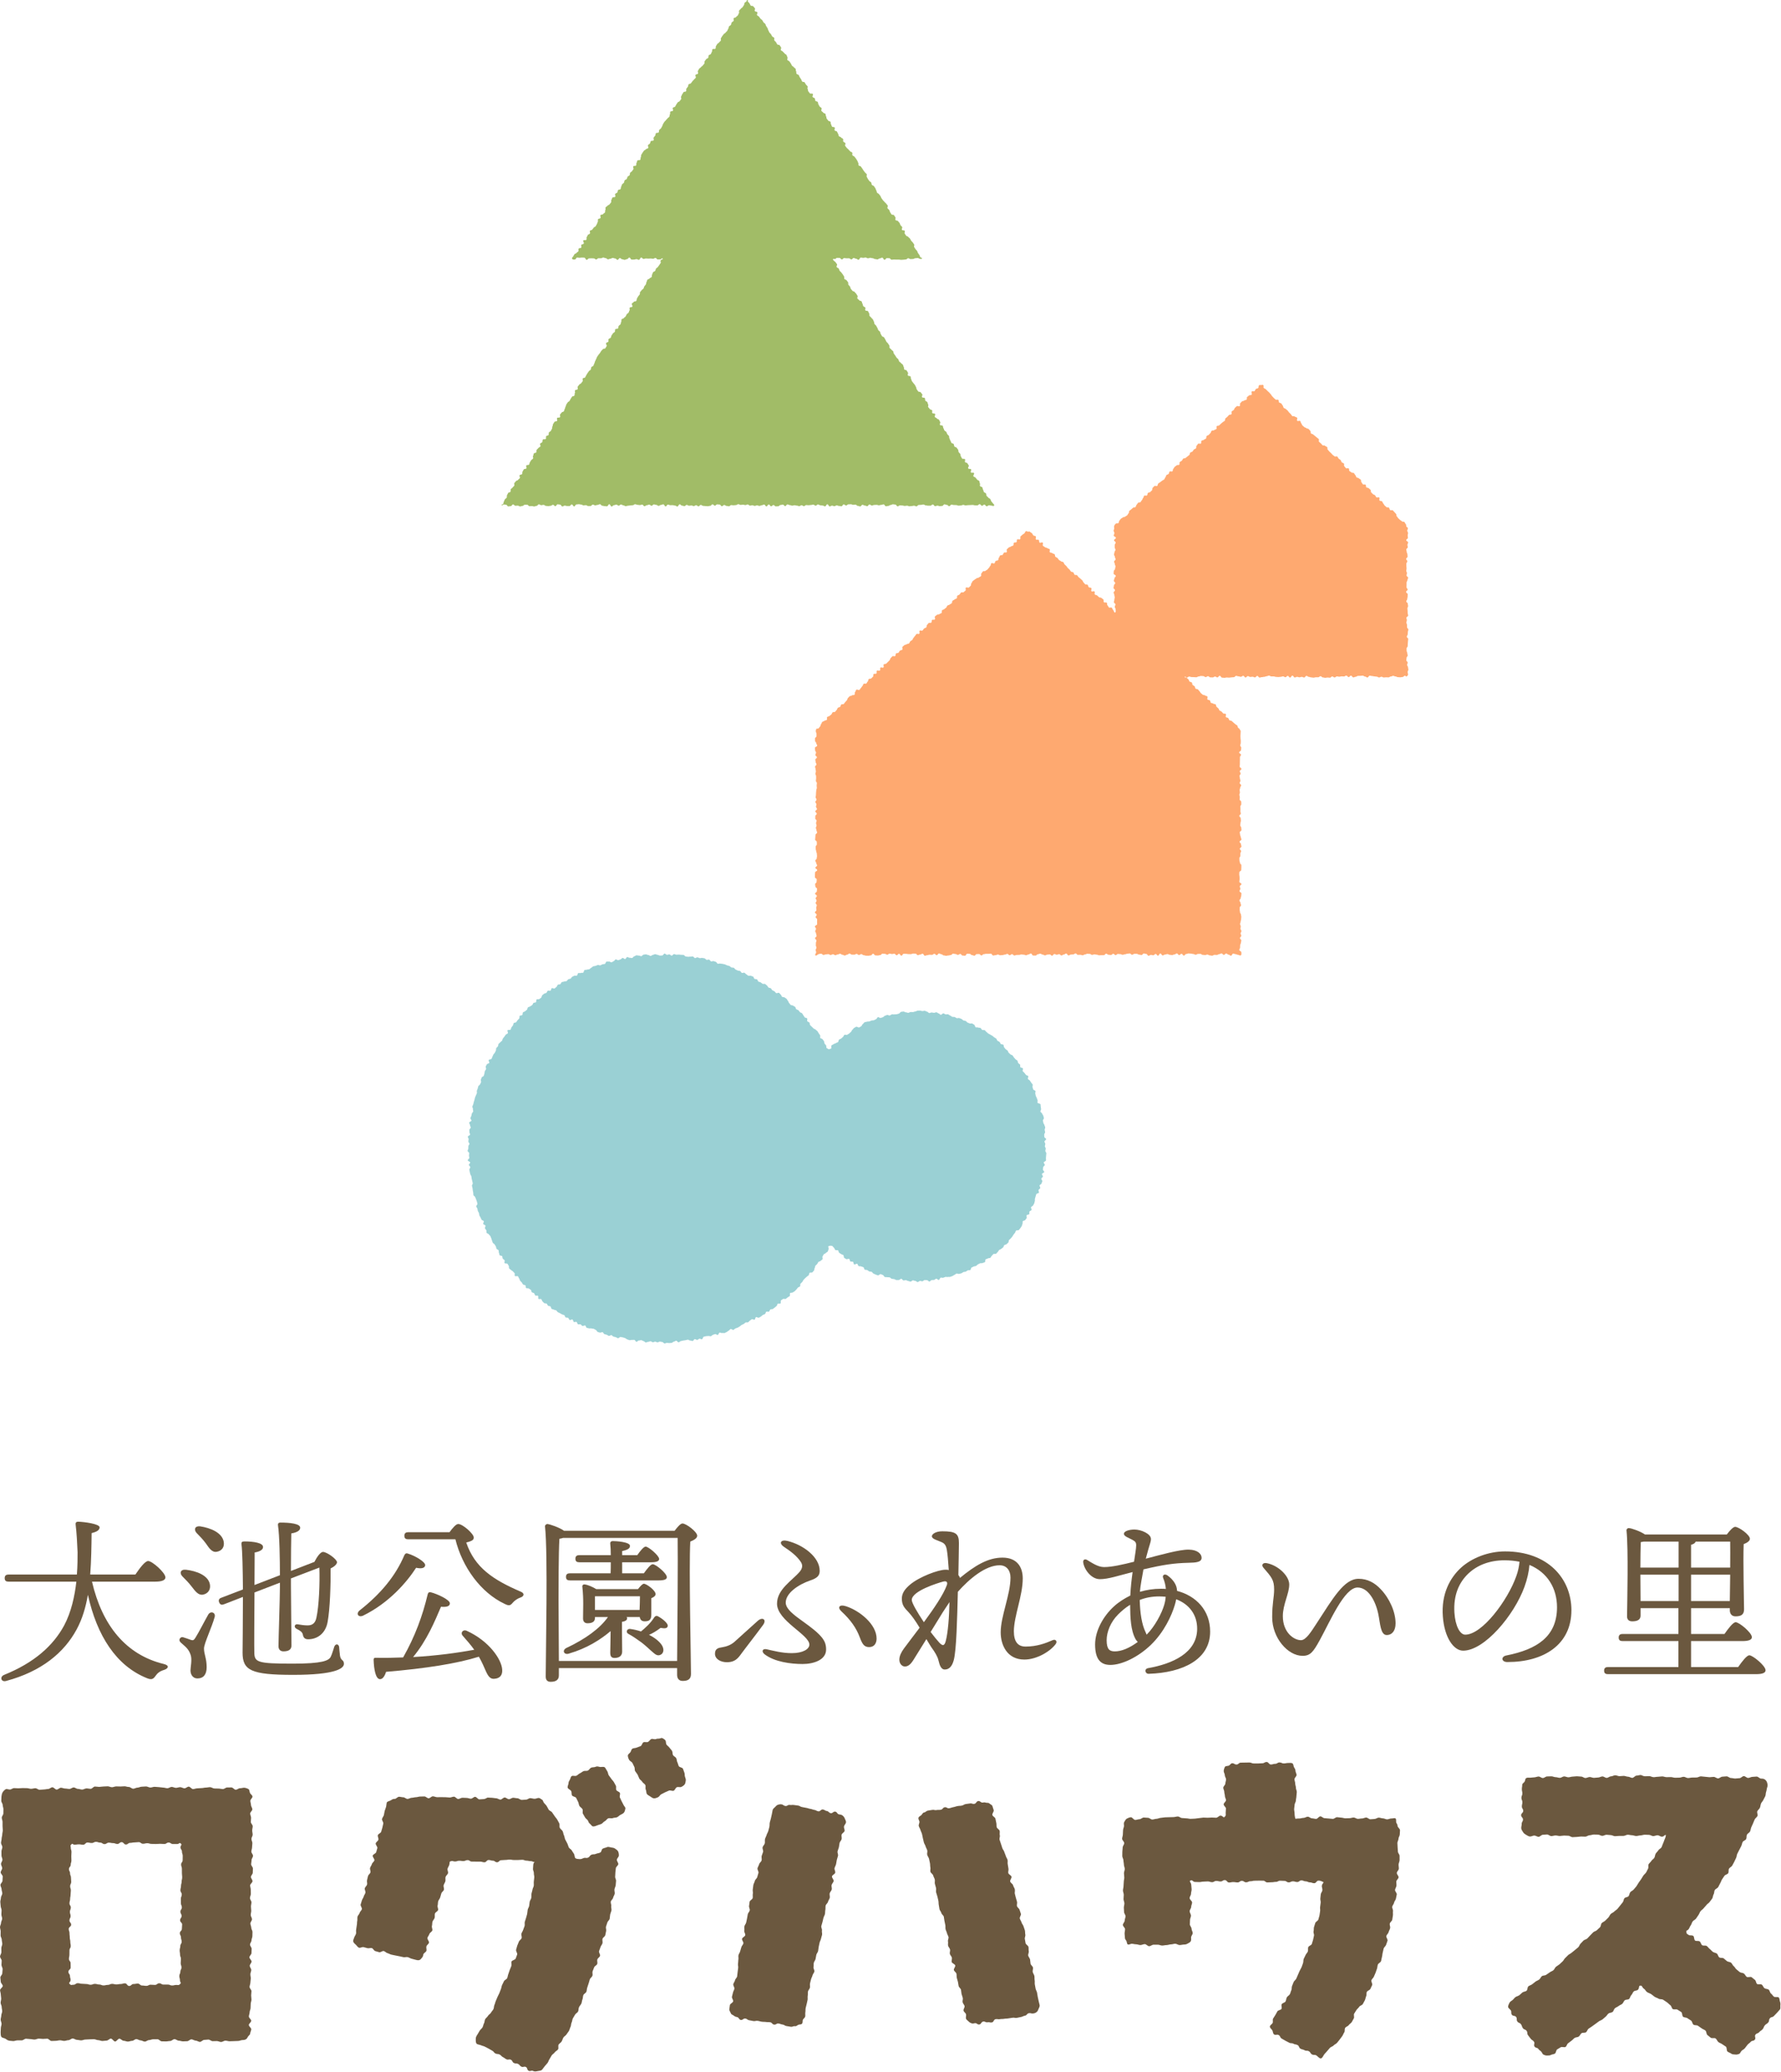 <?xml version="1.0" encoding="UTF-8"?>
<svg id="_レイヤー_2" data-name="レイヤー 2" xmlns="http://www.w3.org/2000/svg" viewBox="0 0 3031.85 3525.73">
  <defs>
    <style>
      .cls-1 {
        fill: #fea970;
      }

      .cls-2 {
        fill: #6b583f;
      }

      .cls-3 {
        fill: #a1bc67;
      }

      .cls-4 {
        fill: #9ad0d4;
      }
    </style>
  </defs>
  <g id="_レイヤー_2-2" data-name="レイヤー 2">
    <g>
      <g>
        <path class="cls-3" d="M854.04,859.41c-.95-1.76,1.41-.39,2.51-2.07,1.1-1.68.13-2.31,1.23-3.99,1.1-1.68.61-2,1.7-3.68s1.86-1.18,2.95-2.86-.38-2.64.72-4.32c1.1-1.68.73-1.92,1.82-3.6,1.1-1.68,2.84-.54,3.94-2.21,1.1-1.68-.44-2.68.66-4.36s1.91-1.15,3.01-2.82,1.65-1.32,2.75-2.99-.8-2.92.3-4.6c1.1-1.68,1.46-1.44,2.56-3.12s2.66-.65,3.76-2.33,1.78-1.23,2.88-2.91c1.1-1.68-1.31-3.25-.21-4.93,1.1-1.68,3.02-.42,4.12-2.1s-.25-2.56.85-4.24c1.1-1.68.91-1.8,2-3.48,1.1-1.68,3.32-.22,4.42-1.9,1.1-1.68-1.14-3.14-.04-4.82s3.6-.04,4.69-1.72.32-2.19,1.42-3.87,1.02-1.73,2.12-3.41,1.99-1.1,3.09-2.78c1.1-1.68-.88-2.97.22-4.65s.14-2.31,1.24-3.98,3.01-.43,4.11-2.11c1.1-1.68-.3-2.59.8-4.27,1.1-1.68,1.69-1.29,2.79-2.97s2.23-.94,3.33-2.61-1.28-3.23-.18-4.91c1.1-1.68,2.35-.86,3.45-2.53,1.1-1.68-.14-2.49.96-4.16,1.1-1.68,4.02.24,5.12-1.44,1.1-1.68-.48-2.71.62-4.39,1.1-1.68,2.87-.52,3.97-2.2,1.1-1.68-.33-2.61.77-4.29s2.13-1,3.23-2.68.75-1.9,1.85-3.58-.19-2.52.91-4.2.08-2.35,1.18-4.02c1.1-1.68,1.07-1.7,2.17-3.38,1.1-1.68,3.34-.21,4.44-1.89s-.96-3.03.14-4.7,3.8.09,4.9-1.59c1.1-1.68-.87-2.97.22-4.65,1.1-1.68,1.45-1.45,2.55-3.13,1.1-1.68,2.7-.63,3.8-2.31s.37-2.15,1.47-3.83.3-2.2,1.39-3.88.32-2.19,1.42-3.87,1.1-1.68,2.2-3.35,2.13-1,3.23-2.68.82-1.86,1.92-3.54,1.09-1.69,2.19-3.37c1.1-1.68,2.99-.44,4.09-2.12,1.1-1.68-.29-2.59.81-4.26s-.72-2.87.38-4.55,3.18-.32,4.28-1.99-.79-2.91.31-4.59c1.1-1.68,1.42-1.47,2.52-3.14,1.1-1.68,2.25-.93,3.35-2.61,1.1-1.68,1.33-1.53,2.43-3.21s-.87-2.97.23-4.65c1.1-1.68,3.02-.42,4.12-2.1s.74-1.91,1.84-3.59c1.1-1.68.97-1.76,2.07-3.44s1.22-1.6,2.32-3.28,2.06-1.05,3.16-2.73c1.1-1.68-.05-2.43,1.05-4.1s2.35-.86,3.45-2.54.48-2.08,1.58-3.76.31-2.19,1.4-3.87c1.1-1.68.64-1.98,1.73-3.66s.51-2.06,1.61-3.74c1.1-1.68,1.14-1.65,2.24-3.33,1.1-1.68,1.45-1.45,2.55-3.13s1.02-1.73,2.12-3.41,1.64-1.33,2.73-3.01,3.35-.2,4.45-1.88,1.01-1.73,2.11-3.41-1.91-3.64-.81-5.32,2.61-.69,3.71-2.37c1.1-1.68-.51-2.73.59-4.41,1.1-1.68,2.48-.77,3.58-2.45s.32-2.19,1.42-3.87c1.1-1.68,1.14-1.65,2.24-3.33,1.1-1.68,2.09-1.03,3.19-2.71s-.22-2.54.88-4.22c1.1-1.68,3.59-.05,4.69-1.73,1.1-1.68.03-2.38,1.13-4.06s1.89-1.16,2.99-2.84c1.1-1.68.14-2.31,1.23-3.99,1.1-1.68-.38-2.65.72-4.33s2.74-.61,3.84-2.29,1.93-1.14,3.03-2.82c1.1-1.68.75-1.91,1.85-3.59,1.1-1.68,1.98-1.11,3.08-2.78,1.1-1.68.54-2.04,1.64-3.72,1.1-1.68-.77-2.9.33-4.58,1.1-1.68,3.33-.22,4.43-1.9s-1.79-3.57-.69-5.25,2.02-1.08,3.12-2.76,3.31-.23,4.41-1.91c1.1-1.68.04-2.37,1.14-4.05,1.1-1.68.87-1.83,1.97-3.51,1.1-1.68,1.46-1.45,2.56-3.13,1.1-1.68-.28-2.58.82-4.26s1.48-1.43,2.58-3.1,1.96-1.12,3.06-2.8.44-2.12,1.54-3.8,1.39-1.49,2.48-3.17.07-2.36,1.17-4.04.36-2.16,1.46-3.84,2.65-.67,3.75-2.35,2.41-.82,3.51-2.5c1.1-1.68-.27-2.58.83-4.26,1.1-1.68.54-2.05,1.64-3.73,1.1-1.68,2.47-.79,3.57-2.47s.41-2.13,1.51-3.81,1.99-1.1,3.1-2.78c1.1-1.68,1.24-1.59,2.34-3.27s1.17-1.64,2.27-3.32-.92-3.01.19-4.69,4.29-1.12,3.34-2.89c-.96-1.77-2.23,1.27-4.25,1.27-2.02,0-2.02.12-4.03.12-2.02,0-2.02-2.49-4.03-2.49-2.02,0-2.02,1.33-4.03,1.33s-2.02-.42-4.03-.42-2.02.2-4.03.2c-2.02,0-2.02-.25-4.03-.25s-2.02.77-4.03.77c-2.02,0-2.02-2.29-4.04-2.29s-2.02,3.82-4.03,3.82c-2.02,0-2.02-1.2-4.03-1.2s-2.02.73-4.03.73-2.02.09-4.04.09c-2.02,0-2.02-3.42-4.03-3.42-2.02,0-2.02,2.64-4.03,2.64-2.02,0-2.02,1.16-4.04,1.16s-2.02-.93-4.03-.93-2.02-2.02-4.04-2.02-2.02,2.93-4.03,2.93c-2.02,0-2.02-2.29-4.04-2.29s-2.02-.91-4.04-.91-2.02,1.33-4.04,1.33c-2.02,0-2.02,1.01-4.04,1.01s-2.02-2-4.04-2-2.02-.99-4.03-.99c-2.02,0-2.02,1.22-4.04,1.22s-2.02-.05-4.03-.05c-2.02,0-2.02,2.03-4.04,2.03s-2.02-1.76-4.03-1.76c-2.02,0-2.02-.17-4.04-.17s-2.02.2-4.04.2c-2.02,0-2.02,2.39-4.04,2.39s-2.02-3.66-4.04-3.66c-2.02,0-2.02-.2-4.04-.2-2.02,0-2.02.39-4.04.39s-2.02-.39-4.04-.39c-2.02,0-2.02,3.32-4.05,3.32s-3.47.58-4.44-1.2c-.96-1.76.61-2.48,1.73-4.14s.88-1.82,2-3.48,2.49-.74,3.61-2.4c1.12-1.66,1.96-1.09,3.08-2.75s-.55-2.78.57-4.44,3.26-.21,4.38-1.87-.85-2.99.27-4.65c1.12-1.66,2.87-.48,3.99-2.14,1.12-1.66-1.83-3.65-.71-5.3s4.08.34,5.2-1.32c1.12-1.66-.49-2.75.62-4.41,1.12-1.66.71-1.94,1.83-3.6,1.12-1.66,2.42-.78,3.54-2.44s-.92-3.03.2-4.69,2.79-.53,3.91-2.19,1.31-1.53,2.43-3.19,2.25-.9,3.37-2.56.86-1.84,1.98-3.5c1.12-1.66.39-2.15,1.51-3.81s-.53-2.77.59-4.43,2.91-.45,4.03-2.11c1.12-1.66-1.11-3.16.01-4.82,1.12-1.66,3.29-.2,4.41-1.86,1.12-1.66,2-1.06,3.12-2.72,1.12-1.66-.34-2.64.78-4.3,1.12-1.66-.6-2.82.51-4.48,1.12-1.66,2.01-1.06,3.13-2.72s2.42-.78,3.54-2.44,1.37-1.49,2.49-3.15c1.12-1.66-.48-2.74.64-4.4s.55-2.04,1.67-3.7c1.12-1.66,3.65.05,4.77-1.62s-1.06-3.13.06-4.79c1.12-1.66,2.37-.82,3.49-2.48,1.12-1.66.23-2.26,1.35-3.92s3.12-.31,4.23-1.97-.03-2.44,1.09-4.1c1.12-1.66.4-2.14,1.52-3.8s1.92-1.12,3.04-2.78.18-2.29,1.3-3.95,2.38-.81,3.5-2.47.42-2.13,1.54-3.8,2.21-.93,3.33-2.59-.08-2.47,1.04-4.13,2-1.07,3.12-2.73,1.19-1.61,2.31-3.27c1.12-1.66-1.22-3.24-.1-4.9,1.12-1.66,3.63.03,4.74-1.63,1.12-1.66-.37-2.66.75-4.32s.34-2.19,1.46-3.85c1.12-1.66,3.82.16,4.94-1.5s-.23-2.57.89-4.23-.27-2.6.85-4.26.96-1.77,2.08-3.43c1.12-1.66,1.2-1.61,2.32-3.27s2.27-.89,3.39-2.55c1.12-1.66,2.82-.52,3.94-2.18s-1.35-3.32-.23-4.98,1.97-1.08,3.09-2.74.42-2.13,1.54-3.79,3.63.03,4.75-1.63-.95-3.06.17-4.72,1.38-1.49,2.5-3.15.11-2.34,1.23-4c1.12-1.66,3.66.05,4.78-1.61,1.12-1.66-.13-2.51.99-4.17,1.12-1.66,1.9-1.14,3.02-2.8s.81-1.87,1.93-3.53c1.12-1.66.41-2.14,1.53-3.8,1.12-1.66,1-1.74,2.12-3.4s1.59-1.35,2.71-3.01,1.56-1.37,2.68-3.03,1.93-1.12,3.05-2.78-.05-2.45,1.07-4.11-.43-2.7.69-4.36,3.27-.21,4.39-1.88-1.15-3.19-.03-4.85,2.77-.54,3.89-2.2c1.12-1.66.81-1.87,1.93-3.53s1.12-1.66,2.24-3.32,2.4-.8,3.52-2.45,1.32-1.53,2.43-3.18-.99-3.08.13-4.74.62-1.99,1.74-3.65,1.01-1.73,2.13-3.39,3.29-.2,4.41-1.86-.47-2.73.65-4.4,1.3-1.54,2.42-3.2c1.12-1.66.18-2.29,1.3-3.95s2.92-.44,4.04-2.1,1.28-1.55,2.4-3.21,1.63-1.32,2.75-2.98c1.12-1.66,1.73-1.25,2.85-2.91s-1.35-3.33-.23-4.99c1.12-1.66,2.91-.46,4.03-2.12,1.12-1.66-1.05-3.12.07-4.78s.86-1.84,1.98-3.5c1.12-1.66,1.97-1.09,3.09-2.75,1.12-1.66,1.92-1.12,3.04-2.79s1.51-1.4,2.63-3.06-.39-2.68.73-4.34c1.12-1.66,1.28-1.55,2.4-3.22s2.38-.81,3.5-2.47c1.12-1.66-.17-2.54.95-4.2s2.53-.71,3.65-2.37.61-2,1.73-3.67-.17-2.53.95-4.19,4.03.3,5.16-1.36-.24-2.58.88-4.24.98-1.76,2.1-3.42,2.04-1.04,3.16-2.71,1.66-1.3,2.78-2.96-.62-2.84.5-4.5c1.12-1.66,1-1.74,2.12-3.41s1.34-1.51,2.46-3.18c1.12-1.66,2.06-1.03,3.18-2.69s1.65-1.3,2.77-2.96.67-1.96,1.79-3.63.22-2.27,1.34-3.93,2.09-1.01,3.21-2.67.16-2.31,1.28-3.97,2.05-1.04,3.17-2.7-.74-2.92.39-4.58,2.87-.48,3.99-2.15,1.86-1.16,2.99-2.83c1.12-1.66.66-1.98,1.78-3.64s-.67-2.87.45-4.54,1.6-1.34,2.72-3,1.96-1.1,3.08-2.76,1.13-1.66,2.25-3.32.14-2.33,1.26-3.99c1.12-1.67,2.13-.99,3.26-2.66,1.12-1.67-.49-2.17,1.52-2.17,2,0-.32.98.79,2.64s1.57,1.35,2.69,3.01.75,1.91,1.87,3.57,3.53.03,4.65,1.69,1.49,1.41,2.61,3.07c1.12,1.66-1.1,3.15.02,4.81s2.99.4,4.11,2.06-1.42,3.37-.3,5.03,2.23.91,3.35,2.57c1.12,1.66,1.24,1.58,2.36,3.24,1.12,1.66,2,1.07,3.12,2.72,1.12,1.66.89,1.81,2.01,3.47,1.12,1.66,1.91,1.12,3.03,2.78s.51,2.07,1.63,3.73,1.05,1.71,2.17,3.37.32,2.2,1.44,3.86c1.12,1.66.7,1.94,1.82,3.61s1.56,1.37,2.68,3.03.85,1.84,1.97,3.5,2.26.89,3.38,2.55c1.12,1.66-.64,2.85.48,4.51s1.63,1.32,2.75,2.98.87,1.83,1.99,3.49,3.23.24,4.35,1.9,1.06,1.7,2.18,3.36-1.24,3.25-.12,4.91,2.3.86,3.42,2.52,1.68,1.28,2.8,2.94,2.11.99,3.23,2.65.46,2.1,1.58,3.76-1.07,3.14.05,4.8,2.34.84,3.46,2.5,1.15,1.64,2.27,3.3.73,1.92,1.85,3.59,2.03,1.05,3.15,2.71,1.92,1.12,3.03,2.78-.19,2.54.93,4.2-.32,2.63.79,4.29,2.62.64,3.74,2.3c1.12,1.66.63,1.99,1.75,3.65s1.08,1.69,2.2,3.35.61,2.01,1.73,3.67,3.33.17,4.45,1.83.95,1.78,2.07,3.44,1.6,1.34,2.72,3-.89,3.01.23,4.68.03,2.4,1.15,4.06,1.39,1.48,2.51,3.14,4.05-.32,5.17,1.34-1.46,3.4-.34,5.06,2.53.71,3.65,2.37,0,2.41,1.12,4.07c1.12,1.66,2.84.5,3.96,2.16s.08,2.36,1.2,4.02.84,1.85,1.96,3.52,2.06,1.03,3.18,2.69c1.12,1.66-1.15,3.19-.03,4.85,1.12,1.66,1.81,1.19,2.93,2.85s2.68.61,3.8,2.27c1.12,1.66-.03,2.43,1.09,4.09s.04,2.39,1.16,4.05,1.37,1.49,2.49,3.15,2.74.57,3.86,2.23-.15,2.52.97,4.18.46,2.1,1.58,3.76,3.45.09,4.57,1.75-1.08,3.14.04,4.8c1.12,1.66,2.82.51,3.94,2.17s.72,1.93,1.84,3.59c1.12,1.66.23,2.26,1.35,3.92s2.57.68,3.69,2.34,2.25.9,3.37,2.56-.59,2.81.53,4.47c1.12,1.66,2.26.89,3.38,2.55s-1.22,3.24-.1,4.9,1.36,1.5,2.48,3.16c1.12,1.66,1.84,1.18,2.96,2.84,1.12,1.66,1.64,1.31,2.76,2.97s2.49.73,3.61,2.39-.63,2.84.49,4.5,2.35.83,3.47,2.49,1.37,1.49,2.49,3.15.98,1.75,2.1,3.41.57,2.03,1.69,3.69-.37,2.67.75,4.33,2.75.56,3.87,2.23,1.2,1.61,2.32,3.27,1.03,1.72,2.15,3.38,1.33,1.52,2.45,3.18c1.12,1.66,1.71,1.26,2.83,2.92s-.88,3.01.24,4.67.74,1.92,1.86,3.58,1.22,1.6,2.34,3.26c1.12,1.66,2.09,1.01,3.21,2.67s.11,2.34,1.23,4,2.49.74,3.61,2.4q1.12,1.66,2.24,3.32c1.12,1.66.51,2.07,1.63,3.73,1.12,1.66.25,2.25,1.38,3.91,1.12,1.66,2.19.94,3.31,2.6s1.32,1.52,2.44,3.19c1.12,1.66.62,2,1.74,3.66s1.25,1.58,2.37,3.24,1.61,1.34,2.73,3,1.73,1.25,2.85,2.91,1.44,1.44,2.56,3.1-1.25,3.26-.13,4.93,1.7,1.27,2.82,2.93.46,2.11,1.58,3.77,1.01,1.74,2.13,3.4,3.43.11,4.55,1.77c1.12,1.66,1.05,1.71,2.17,3.37s-.83,2.98.29,4.64,3.12.31,4.24,1.97,1.5,1.41,2.62,3.07c1.12,1.66.53,2.06,1.65,3.72s1.55,1.37,2.66,3.03-1.29,3.29-.17,4.95,3.49.07,4.61,1.73c1.12,1.66-1.04,3.12.08,4.78s1.19,1.61,2.31,3.28c1.12,1.66,2.61.66,3.73,2.32s1.79,1.21,2.92,2.87.86,1.84,1.98,3.5,1.6,1.34,2.73,3,1.13,1.66,2.26,3.32-.89,3.02.23,4.68,1.07,1.7,2.19,3.36,1.52,1.39,2.64,3.06.55,2.05,1.67,3.72,1.18,1.62,2.31,3.29.53,2.07,1.66,3.73,3.63.24,2.68,2.02-1.17.74-3.18.74c-2.01,0-2.01-1.39-4.03-1.39s-2.02.36-4.03.36-2.02,1.27-4.03,1.27-2.02.18-4.03.18-2.02-1.43-4.03-1.43-2.02,2-4.03,2c-2.02,0-2.02.45-4.03.45-2.02,0-2.02.24-4.04.24-2.02,0-2.02-.46-4.03-.46s-2.02.06-4.03.06-2.02-.17-4.03-.17-2.02.35-4.04.35-2.02-2.52-4.03-2.52-2.02-.14-4.03-.14c-2.02,0-2.02,2.76-4.04,2.76-2.02,0-2.02-3.56-4.03-3.56-2.02,0-2.02,1.28-4.04,1.28-2.02,0-2.02,1.65-4.03,1.65-2.02,0-2.02-.57-4.04-.57s-2.02-1.39-4.04-1.39c-2.02,0-2.02-.67-4.04-.67-2.02,0-2.02.76-4.04.76-2.02,0-2.02-1.29-4.04-1.29-2.02,0-2.02.53-4.03.53s-2.02-.46-4.04-.46-2.02,3.73-4.03,3.73c-2.02,0-2.02-1.8-4.04-1.8-2.02,0-2.02-1.2-4.03-1.2s-2.02,2.35-4.04,2.35c-2.02,0-2.02-1.85-4.04-1.85s-2.02.05-4.04.05c-2.02,0-2.02-.44-4.04-.44-2.02,0-2.02,2.22-4.04,2.22-2.02,0-2.02-2.5-4.04-2.5s-2.02-.03-4.04-.03-2.02,2.01-4.05,2.01-1.63-1.63-2.61.14-.08.72,1.02,2.39,1.92,1.14,3.02,2.81,1.26,1.57,2.36,3.25-1.51,3.38-.41,5.06c1.1,1.68,2.34.86,3.44,2.54,1.1,1.68.54,2.04,1.64,3.72s1.72,1.27,2.82,2.95c1.1,1.68,1.36,1.51,2.45,3.19s1.02,1.73,2.12,3.41-.42,2.67.68,4.35c1.1,1.68,2.65.66,3.75,2.34s1.28,1.56,2.38,3.24-.38,2.65.72,4.32,1.51,1.41,2.6,3.09c1.1,1.68.38,2.14,1.48,3.82s1.45,1.45,2.55,3.12,2.78.57,3.88,2.25,1.62,1.33,2.72,3.01,1.02,1.73,2.12,3.4-1.09,3.11,0,4.79,1.9,1.15,3,2.83,2.95.47,4.04,2.15.38,2.15,1.47,3.83.22,2.26,1.32,3.93,2.33.88,3.43,2.55c1.1,1.68-.89,2.98.2,4.66s3.53.09,4.63,1.77.73,1.92,1.83,3.6-.34,2.62.76,4.3,1.76,1.24,2.86,2.92,1.63,1.33,2.73,3.01.63,1.98,1.73,3.66c1.1,1.68,0,2.4,1.1,4.07s1.67,1.3,2.77,2.98c1.1,1.68.84,1.85,1.93,3.53s.5,2.07,1.6,3.75,1.83,1.2,2.93,2.88.25,2.23,1.35,3.91.89,1.82,1.99,3.5,2.64.67,3.73,2.35.91,1.8,2.01,3.48.7,1.94,1.8,3.62,1.64,1.33,2.73,3,1.09,1.68,2.19,3.36-.44,2.68.66,4.36c1.1,1.68,1.87,1.17,2.97,2.85s1.88,1.17,2.98,2.85.15,2.3,1.25,3.98,1.25,1.58,2.34,3.26c1.1,1.68,1.06,1.71,2.15,3.39s1.82,1.2,2.92,2.88.54,2.04,1.64,3.72,1.97,1.11,3.07,2.79,2,1.09,3.1,2.77.44,2.11,1.53,3.79-.15,2.5.95,4.17c1.1,1.68,3.08.39,4.17,2.06s.93,1.79,2.03,3.47-1.12,3.13-.02,4.81,3.38.19,4.48,1.87-.16,2.5.94,4.18.39,2.14,1.49,3.82,1.37,1.5,2.47,3.18,1.47,1.43,2.57,3.11.72,1.93,1.82,3.61.19,2.27,1.29,3.95,1.23,1.59,2.33,3.27c1.1,1.68,3.37.19,4.47,1.87s1.41,1.47,2.51,3.15-1.34,3.28-.24,4.95,3.59.04,4.69,1.72c1.1,1.68-.18,2.51.92,4.19,1.1,1.68,2.22.94,3.32,2.62,1.1,1.68.3,2.2,1.39,3.88s-.88,2.97.22,4.65,1.47,1.43,2.57,3.11,2.77.58,3.87,2.26c1.1,1.68-.63,2.81.47,4.49s3.59.05,4.68,1.73-1.47,3.36-.37,5.04c1.1,1.68,2.33.87,3.43,2.55s2.6.69,3.7,2.37.76,1.9,1.85,3.58c1.1,1.68-1.33,3.27-.23,4.95s3.52.1,4.62,1.78.14,2.31,1.24,3.99c1.1,1.68.59,2.01,1.69,3.69s2.1,1.03,3.19,2.7.62,1.99,1.72,3.67,1.59,1.36,2.69,3.04-.18,2.52.92,4.2c1.1,1.68.52,2.06,1.62,3.74,1.1,1.68.64,1.98,1.74,3.66s2.76.59,3.86,2.27.13,2.31,1.23,3.99c1.1,1.68,2.8.57,3.9,2.25,1.1,1.68,1.28,1.56,2.38,3.24s-.12,2.48.98,4.16,1.57,1.37,2.67,3.05-.05,2.44,1.05,4.12.83,1.86,1.93,3.54c1.1,1.68,3.97-.2,5.07,1.48s-.91,3,.19,4.68c1.1,1.68,2.87.52,3.97,2.2s1.06,1.71,2.16,3.39-1.85,3.61-.75,5.29,3.74-.05,4.84,1.63c1.1,1.68-1.47,3.36-.37,5.04s4.25-.39,5.35,1.29-2.08,3.76-.98,5.44,2.59.71,3.69,2.39c1.1,1.68,1.44,1.45,2.54,3.13s2.46.79,3.56,2.47.09,2.34,1.19,4.02c1.1,1.68-.75,2.89.35,4.58s2.68.65,3.78,2.33.2,2.27,1.3,3.95c1.1,1.68.35,2.17,1.45,3.85s2.43.81,3.53,2.49-.03,2.42,1.07,4.1c1.1,1.68,1.76,1.25,2.86,2.93s2.33.88,3.43,2.56.56,2.04,1.66,3.72,1.43,1.47,2.54,3.15,3.13,2.3,2.18,4.08-2.58.08-4.58.08-2-.55-3.99-.55c-2,0-2,1.72-3.99,1.72s-2-2.83-3.99-2.83-2,1.94-3.99,1.94-2-2.66-3.99-2.66c-2,0-2,1.98-3.99,1.98-2,0-2-.07-3.99-.07-2,0-2-.65-3.99-.65-2,0-2,.22-3.99.22-2,0-2,.17-3.99.17s-2,.45-3.99.45-2-.94-3.99-.94-2,1.03-3.99,1.03-2,.27-3.99.27-2-.97-3.99-.97c-2,0-2-.09-3.99-.09s-2-.63-3.99-.63c-2,0-2,2.57-3.99,2.57-2,0-2-2.12-3.99-2.12-2,0-2-.94-3.99-.94-2,0-2,2.65-3.99,2.65s-2,.43-3.99.43-2-.93-3.99-.93-2,.89-3.99.89c-2,0-2-2.83-3.99-2.83-2,0-2,2.02-3.99,2.02-2,0-2,.03-3.99.03s-2-.55-3.99-.55-2-1.45-3.99-1.45-1.99.58-3.99.58c-1.99,0-1.99.23-3.99.23s-1.99,2.31-3.99,2.31-1.99-1.1-3.99-1.1c-1.99,0-1.99.55-3.99.55s-1.99.4-3.99.4c-1.99,0-1.99-1.02-3.99-1.02s-1.99.45-3.99.45-1.99-.75-3.99-.75c-1.99,0-1.99-.19-3.99-.19-1.99,0-1.99,1.64-3.99,1.64-1.99,0-1.99-3.01-3.99-3.01s-1.99-.47-3.99-.47-1.99,1.2-3.99,1.2c-1.99,0-1.99,1.56-3.99,1.56-1.99,0-1.99.58-3.99.58-1.99,0-1.99-3.18-3.99-3.18-1.99,0-1.99.82-3.99.82-1.99,0-1.99.73-3.99.73-2,0-2-.75-3.99-.75-2,0-2,.19-3.99.19-2,0-2,.96-3.99.96s-2-1.78-3.99-1.78c-2,0-2,2.87-3.99,2.87-2,0-2-1.07-3.99-1.07s-2-1.27-3.99-1.27-2,2.76-3.99,2.76-2-.96-3.99-.96c-2,0-2-2.02-3.99-2.02s-2,.26-3.99.26-1.99-.97-3.99-.97c-1.99,0-1.99.16-3.99.16-1.99,0-1.99,1.95-3.99,1.95s-1.99-1.85-3.99-1.85c-1.99,0-1.99,3.17-3.99,3.17-1.99,0-1.99-.54-3.99-.54-1.99,0-1.99-.97-3.99-.97s-1.99,1.39-3.99,1.39c-1.99,0-1.99-.96-3.99-.96s-1.99,1.35-3.99,1.35c-2,0-2-3.59-3.99-3.59-2,0-2,3.49-3.99,3.49-2,0-2-1.39-3.99-1.39-2,0-2-.46-3.99-.46s-2-1.39-3.99-1.39-2,2.07-3.99,2.07-2-1.79-3.99-1.79-2,.64-3.99.64c-2,0-2,.41-3.99.41-2,0-2-.32-3.99-.32s-2,1.86-3.99,1.86c-2,0-2-1.57-3.99-1.57s-2,1.55-3.99,1.55c-2,0-2-.9-3.99-.9-2,0-2-.61-3.99-.61s-2,.67-3.99.67-2-.9-3.99-.9-2-1.16-3.99-1.16-2,2.78-3.99,2.78c-2,0-2-2.43-3.99-2.43s-2,.66-3.99.66c-2,0-2,2.09-3.99,2.09s-2,.19-3.99.19-2-2.26-3.99-2.26-2,2.1-4,2.1c-2,0-2-3.04-3.99-3.04-2,0-2,3.24-3.99,3.24s-2-3.11-3.99-3.11c-2,0-2,1.21-3.99,1.21-2,0-2,1.11-3.99,1.11s-2-1.02-3.99-1.02-2,.97-3.99.97-2-1.1-3.99-1.1-2,.63-3.99.63c-2,0-2-1.93-3.99-1.93s-2,1.02-3.99,1.02-2-.69-3.99-.69c-2,0-2,.4-3.99.4s-2-1.23-3.99-1.23-2,1.51-4,1.51-2,.38-3.99.38-2-.35-3.99-.35c-2,0-2,1.98-3.99,1.98-2,0-2-.57-3.99-.57-2,0-2-1.58-3.99-1.58s-2,2.03-3.99,2.03-2-2.8-3.99-2.8c-2,0-2-.27-3.99-.27-2,0-2,2.17-3.99,2.17-2,0-2-2.2-3.99-2.2s-2,2.51-4,2.51-2,.65-4,.65c-2,0-2-.27-4-.27s-2-.37-3.99-.37c-2,0-2-1.56-3.99-1.56-2,0-2,2.37-3.99,2.37s-2-1.89-3.99-1.89-2,1.48-3.99,1.48-2-1.04-3.99-1.04-2,.46-3.99.46c-2,0-2-1.4-4-1.4-2,0-2,2.05-4,2.05s-2-.83-4-.83c-2,0-2-2.23-3.99-2.23-2,0-2,3.71-3.99,3.71s-2-1.61-3.99-1.61c-2,0-2-.67-3.99-.67s-2,.05-3.99.05-2-.97-4-.97c-2,0-2,3.04-4,3.04-2,0-2-3.54-4-3.54-2,0-2,1.04-3.99,1.04s-2,1.58-3.99,1.58c-2,0-2-1.72-3.99-1.72-2,0-2-.73-3.99-.73-2,0-2,2.25-4,2.25s-2-1.91-4-1.91-2,.97-4,.97c-2,0-2,1.75-4,1.75s-2-2.75-3.99-2.75c-2,0-2,.83-3.99.83-2,0-2-.46-4-.46-2,0-2-1-4-1s-2,1.67-4,1.67-2,.33-4,.33c-2,0-2,.48-4,.48-2,0-2,.78-4,.78s-2-1.38-4-1.38-2-1.43-4-1.43-2,1.98-4,1.98c-2,0-2-1.75-4-1.75-2,0-2,.92-4,.92-2,0-2,2.23-4,2.23s-2-3.82-3.99-3.82c-2,0-2,3.5-3.99,3.5s-2-.31-3.99-.31c-2,0-2-.71-3.99-.71-2,0-2-2.54-3.99-2.54-2,0-2,1.2-3.99,1.2s-2,.78-4,.78-2-1.33-4-1.33-2,2.37-3.99,2.37c-2,0-2,.05-3.99.05s-2-1.46-3.99-1.46c-2,0-2,.34-3.99.34-2,0-2-1.39-4-1.39-2,0-2-.58-4-.58s-2,.41-3.99.41-2,3.33-3.99,3.33-2-3.34-4-3.34-2,2.69-4,2.69-2-.06-4-.06-2-.68-4-.68c-2,0-2,1.48-4,1.48-2,0-2-3.18-4-3.18s-2-.48-4-.48-2,3.11-4,3.11-2-2.26-4-2.26-2,1.68-4,1.68c-2,0-2,.57-4,.57-2,0-2-.42-4-.42s-2-1.73-4-1.73-2,.55-4,.55-2-1.46-4-1.46-2,2.64-4,2.64c-2,0-2,.99-4,.99-2,0-2-.68-3.99-.68-2,0-2,.19-4,.19s-2-2.39-4-2.39q-2,0-4,0c-2,0-2,1.98-4,1.98-2,0-2,.84-4,.84s-2-1.36-4-1.36-2,.22-4,.22-2-2.22-4-2.22-2,2.84-4,2.84c-2,0-2,.5-4,.5s-2-2.82-4-2.82c-2,0-2.33-.77-4.29-.36-1.74.36-1.87,2.65-2.82.88Z"/>
        <path class="cls-1" d="M1388.03,1625.61c-1.42-1.41,1.29-3.22,1.29-5.22s-.73-2-.73-4,1.24-2,1.24-4-.99-2-.99-4,.11-2,.11-4,.87-2,.87-4-2.24-2-2.24-4,2.51-2,2.51-4-.83-2-.83-4-1.5-2-1.5-4,1.38-2,1.38-4-1.78-2-1.78-4,3.69-2,3.69-4-.14-2-.14-4,.16-2,.16-4-2.58-2-2.58-4,1.76-2,1.76-4-2.87-2-2.87-4,2.45-2,2.45-4-.42-2-.42-4,1.01-2,1.01-4-1.88-2-1.88-4,1.55-2,1.55-4-1.51-2-1.51-4,1.95-2,1.95-4-2.94-2-2.94-4,2.92-2,2.92-4,.38-2,.38-4-2.8-2-2.8-4-.48-2-.48-4,2.47-2,2.47-4,.3-2,.3-4-3.13-2-3.13-4,.05-2,.05-4,.3-2,.3-4,3.55-2,3.55-4-3.12-2-3.12-4,2.91-2,2.91-4-1.46-2-1.46-4-1.56-2-1.56-4,2.39-2,2.39-4,.51-2,.51-4-.32-2-.32-4-1.05-2-1.05-4-.8-2-.8-4-.04-2-.04-4,1.97-2,1.97-4-.16-2-.16-4-2.78-2-2.78-4,.34-2,.34-4,.31-2,.31-4,2.66-2,2.66-4-1.07-2-1.07-4-.99-2-.99-4,1.18-2,1.18-4-.9-2-.9-4,.96-2,.96-4-2.27-2-2.27-4,.16-2,.16-4,2.35-2,2.35-4-2.47-2-2.47-4,2.81-2,2.81-4-1.65-2-1.65-4,.77-2,.77-4-1.83-2-1.83-4,1.98-2,1.98-4-1.51-2-1.51-4,.54-2,.54-4,.17-2,.17-4,.39-2,.39-4,.96-2,.96-4-.33-2-.33-4,.41-2,.41-4-1.71-2-1.71-4,.41-2,.41-4-.06-2-.06-4-1.16-2-1.16-4,.85-2,.85-4-.62-2-.62-4-.78-2-.78-4,2.35-2,2.35-4-1.39-2-1.39-4-.57-2-.57-4,2.74-2,2.74-4-2.63-2-2.63-4,1.16-2,1.16-4.01-1.61-2-1.61-4-.28-2-.28-4,3.77-2,3.77-4.01-1.6-2-1.6-4.01-1.97-2-1.97-4.01-.05-2-.05-4.01,2.53-2,2.53-4.01,0-2,0-4.01-1.18-2.01-1.18-4.01-.11-2.05.68-3.89,2.53-.03,3.98-1.39c1.45-1.36,1.11-1.72,2.57-3.08s.24-2.66,1.69-4.02.56-2.32,2.01-3.68,2.19-.58,3.64-1.94,2.53-.21,3.98-1.58-.59-3.54.87-4.9,2.3-.46,3.75-1.82,1.7-1.1,3.15-2.46.71-2.15,2.17-3.52,2.9.19,4.36-1.18,1.13-1.7,2.59-3.07.64-2.24,2.09-3.6,2.39-.36,3.85-1.72.42-2.47,1.87-3.83,2.95.24,4.4-1.12,1.03-1.81,2.49-3.17,1.19-1.64,2.64-3,.42-2.46,1.88-3.82,1.29-1.54,2.75-2.9c1.45-1.36,2.57-.17,4.02-1.54s2.86.14,4.31-1.23-.32-3.26,1.14-4.62.51-2.38,1.96-3.74,4.02,1.38,5.48.02,1.02-1.83,2.48-3.19.99-1.85,2.45-3.22.6-2.28,2.05-3.64,3.25.56,4.71-.8.91-1.94,2.36-3.3.23-2.67,1.69-4.03,2.82.1,4.28-1.26c1.45-1.36,1.41-1.41,2.86-2.78s-.23-3.16,1.23-4.52,3.09.39,4.55-.97-.45-3.4,1-4.76,3.6.93,5.06-.43c1.46-1.36-.47-3.42.98-4.78s3.61.95,5.07-.41-.84-3.81.62-5.17,2.72,0,4.18-1.37,1.4-1.42,2.86-2.78,1.34-1.49,2.79-2.85.47-2.42,1.92-3.78,1.3-1.52,2.76-2.89,3.44.76,4.89-.61c1.46-1.36,0-2.91,1.46-4.27,1.46-1.36,2.76.03,4.21-1.33,1.45-1.36.83-2.03,2.29-3.39s2.5-.24,3.96-1.6c1.45-1.36-.84-3.82.61-5.18s1.59-1.22,3.04-2.58,2.5-.25,3.95-1.61c1.46-1.36,2.6-.13,4.06-1.5,1.46-1.36.72-2.14,2.18-3.51s1.83-.96,3.29-2.32.64-2.23,2.09-3.6,1.06-1.78,2.52-3.14,1-1.85,2.45-3.21,3.38.71,4.84-.65-.75-3.71.71-5.07,3.52.85,4.97-.51,1.03-1.81,2.49-3.17c1.45-1.36,2.17-.59,3.63-1.95s.02-2.89,1.48-4.25,1.12-1.72,2.58-3.08,3.12.41,4.57-.95-.05-2.97,1.4-4.34,3.13.43,4.58-.94c1.45-1.36-.97-3.95.48-5.31,1.45-1.36,1.71-1.09,3.16-2.45s2.77.05,4.22-1.31c1.45-1.36,2.17-.6,3.62-1.96s-.35-3.28,1.11-4.64,2.19-.58,3.64-1.94,1.69-1.11,3.14-2.47.75-2.12,2.2-3.48,2.34-.42,3.8-1.78,1.91-.88,3.36-2.24c1.45-1.36.1-2.81,1.55-4.18s1.94-.84,3.39-2.2,2.17-.6,3.62-1.96-.23-3.16,1.22-4.53c1.46-1.36,2.13-.64,3.59-2.01s1.03-1.82,2.49-3.18c1.46-1.36,3.19.49,4.64-.87,1.46-1.36,1.59-1.22,3.05-2.58s-.73-3.7.72-5.06c1.46-1.36,3.7,1.04,5.16-.32,1.46-1.36,1.38-1.45,2.84-2.81,1.46-1.36-.03-2.95,1.43-4.32s.62-2.25,2.08-3.62,1.74-1.05,3.2-2.42,1.86-.93,3.31-2.3c1.46-1.36,2.61-.13,4.07-1.5s1.97-.82,3.42-2.18-.52-3.47.94-4.83,1.01-1.84,2.47-3.2,2.98.26,4.44-1.1,1.9-.88,3.36-2.25c1.46-1.36,1.15-1.69,2.61-3.05s.86-2,2.32-3.36.18-2.73,1.64-4.09c1.46-1.36,3.91,1.26,5.37-.11,1.46-1.36.46-2.43,1.92-3.79,1.46-1.36,2.68-.05,4.14-1.42s.01-2.9,1.47-4.27.58-2.29,2.04-3.65,2.85.13,4.31-1.23.72-2.15,2.18-3.51,3.12.42,4.58-.94c1.46-1.36-.83-3.81.62-5.18s1.46-1.36,2.92-2.72c1.46-1.36,2.36-.4,3.82-1.77s2.37-.39,3.83-1.75-.18-3.12,1.27-4.48c1.46-1.36,2.83.1,4.29-1.27,1.46-1.36-.18-3.12,1.28-4.48s3.46.78,4.92-.58c1.46-1.36-.5-3.46.96-4.82s1.52-1.3,2.98-2.67,1.83-.97,3.29-2.33.84-2.03,2.31-3.39,2.09.47,4.1.48c2.02,0,1.86-.98,3.33.4s1.82,1.01,3.29,2.39c1.47,1.38.82,2.08,2.29,3.46s2.51.27,3.98,1.65-.96,3.98.51,5.36c1.47,1.38,3.2-.46,4.67.91s-.04,2.99,1.44,4.37,3.86-1.17,5.33.2-.94,3.96.53,5.34,1.85.98,3.32,2.36,2.56.21,4.04,1.59,2.39.4,3.86,1.78c1.47,1.38-.91,3.92.56,5.3s2.66.11,4.13,1.49c1.47,1.38,2.28.51,3.76,1.89,1.47,1.38.08,2.87,1.56,4.25,1.47,1.38,2.01.8,3.49,2.18,1.47,1.38,1.03,1.85,2.51,3.23s1.95.87,3.43,2.25,2.53.25,4,1.63.63,2.28,2.11,3.66c1.47,1.38,1.45,1.4,2.93,2.78s.98,1.9,2.46,3.28,1.48,1.37,2.96,2.75c1.47,1.38.98,1.91,2.46,3.29,1.47,1.38,2.59.19,4.06,1.57,1.47,1.38.55,2.37,2.02,3.75,1.48,1.38,2.96-.21,4.44,1.17s1.08,1.81,2.55,3.19c1.48,1.38,1.67,1.17,3.15,2.55s1.52,1.33,2.99,2.71.72,2.19,2.19,3.57,1.18,1.69,2.65,3.07c1.47,1.38,2.93-.18,4.4,1.2s.41,2.51,1.89,3.89c1.48,1.38,2.73.04,4.21,1.42s-1.09,4.12.38,5.5,3.65-.94,5.12.44-.76,3.77.71,5.15,2.47.32,3.94,1.7,1.52,1.34,2.99,2.72,2.73.04,4.21,1.42,1.71,1.13,3.18,2.52-.34,3.32,1.14,4.71,3.18-.44,4.66.94c1.48,1.38-.11,3.07,1.37,4.45,1.48,1.38.87,2.03,2.35,3.41,1.48,1.38,3.45-.73,4.93.66s.69,2.23,2.17,3.61c1.48,1.38,1.61,5.21,3.47,4.41,1.86-.8.83-3.52.83-5.54s-1.41-2.02-1.41-4.05,1.14-2.02,1.14-4.04-2.64-2.02-2.64-4.04.82-2.02.82-4.04.61-2.02.61-4.04-.66-2.02-.66-4.05-1.17-2.02-1.17-4.04,2.2-2.02,2.2-4.04-2.37-2.02-2.37-4.05.65-2.02.65-4.05,2.17-2.02,2.17-4.04-2.38-2.02-2.38-4.05,1.16-2.02,1.16-4.05,2.18-2.02,2.18-4.05-3.68-2.02-3.68-4.05.32-2.02.32-4.05,2.17-2.02,2.17-4.05.7-2.02.7-4.05-1.19-2.02-1.19-4.05-1.16-2.02-1.16-4.05,2.49-2.02,2.49-4.05-1.15-2.02-1.15-4.04-1.51-2.02-1.51-4.05.88-2.02.88-4.04,1.6-2.02,1.6-4.05-1.28-2.02-1.28-4.05,0-2.02,0-4.05,1.63-2.02,1.63-4.05-2.72-2.02-2.72-4.05,3.08-2.02,3.08-4.05-3.67-2.02-3.67-4.05,1.17-2.02,1.17-4.05-1.31-2.03-1.31-4.05.99-2.03.99-4.06-.73-2.52.05-4.39,1.15-2.16,2.58-3.55c1.43-1.39,3.12.36,4.55-1.03,1.43-1.39.17-2.69,1.6-4.07,1.43-1.39,1.05-1.77,2.48-3.16,1.43-1.39,1.89-.91,3.32-2.29s2.71-.07,4.14-1.45c1.43-1.39,1.9-.9,3.33-2.29s.9-1.94,2.33-3.32,0-2.86,1.43-4.25,1.71-1.1,3.14-2.48,1.56-1.25,2.99-2.64,2.8.03,4.23-1.36.46-2.39,1.89-3.78c1.43-1.39,1.01-1.82,2.44-3.2,1.43-1.39,2.74-.03,4.17-1.42,1.43-1.39.99-1.84,2.42-3.23,1.43-1.39.6-2.24,2.03-3.63s.42-2.43,1.85-3.82,3.4.65,4.83-.74.16-2.69,1.59-4.08,2.49-.29,3.92-1.67q1.43-1.38,2.86-2.76c1.43-1.38-.13-2.99,1.3-4.37,1.43-1.38,1.35-1.46,2.78-2.84s3.58.84,5.01-.54c1.43-1.38.29-2.56,1.72-3.94,1.43-1.38,1.89-.91,3.31-2.3s1.79-1.02,3.21-2.4c1.43-1.39,2.03-.76,3.46-2.15s.67-2.17,2.1-3.56.41-2.44,1.84-3.83,2.18-.61,3.61-2,.3-2.55,1.72-3.94,3.44.69,4.87-.7.08-2.77,1.51-4.16.91-1.92,2.34-3.3,1.77-1.03,3.2-2.42,2.96.2,4.39-1.19-.29-3.16,1.14-4.55c1.43-1.39,1.92-.89,3.35-2.27,1.43-1.39.86-1.97,2.29-3.36,1.43-1.39,2.77,0,4.2-1.39s1.7-1.1,3.13-2.49,1.71-1.09,3.14-2.48c1.43-1.39.21-2.64,1.64-4.03,1.43-1.39,2.3-.49,3.73-1.88s.97-1.87,2.4-3.25,2.06-.73,3.49-2.12c1.43-1.39-.24-3.11,1.19-4.49s1.02-1.81,2.45-3.2,3.48.73,4.91-.66-.33-3.21,1.1-4.59,2.53-.25,3.96-1.64,2.06-.74,3.49-2.13-.12-2.99,1.31-4.37c1.43-1.39,2.14-.66,3.57-2.04s1.3-1.52,2.73-2.91c1.43-1.39.54-2.31,1.97-3.7,1.43-1.39,2.89.11,4.32-1.27,1.43-1.39,2.3-.49,3.73-1.88s-.62-3.51.81-4.89,2.73-.05,4.16-1.43,1.44-1.38,2.87-2.77,1.65-1.17,3.08-2.55,1.87-.93,3.3-2.32,0-2.86,1.44-4.24,1.64-1.17,3.08-2.56,1.23-1.59,2.66-2.98c1.43-1.39,2.75-.03,4.18-1.42,1.43-1.39-.66-3.54.77-4.93s1.84-.96,3.27-2.35c1.43-1.39.64-2.2,2.07-3.59s1.52-1.3,2.95-2.69,3.73.98,5.16-.4c1.43-1.39-.49-3.38.94-4.76s1.27-1.55,2.7-2.94,2.55-.23,3.98-1.62,2.55-.23,3.99-1.62-.28-3.16,1.15-4.55,1.69-1.12,3.13-2.51,2.91.13,4.34-1.26-1.15-4.05.28-5.44,3.35.59,4.79-.8c1.43-1.39.8-2.05,2.23-3.44,1.43-1.39,2.49-.3,3.92-1.69s-.1-2.97,1.34-4.37,1.44-.64,3.44-.65c1.99,0,2.48-1.26,3.91.13s-.52,3.4.91,4.78,2.02.77,3.45,2.16,1.38,1.44,2.81,2.82c1.43,1.39,1.51,1.31,2.94,2.69,1.43,1.39,1.22,1.6,2.65,2.99s.92,1.91,2.35,3.3,1.3,1.52,2.73,2.9,1.53,1.29,2.96,2.67,3.34-.58,4.77.81-.02,2.88,1.41,4.27,2.33.46,3.76,1.85c1.43,1.39.87,1.97,2.3,3.35,1.43,1.39.32,2.53,1.75,3.92,1.43,1.39,2.13.67,3.56,2.05s1.61,1.2,3.04,2.59,1.06,1.77,2.49,3.16,1.39,1.43,2.82,2.81,1,1.83,2.43,3.22,3.07-.3,4.5,1.08,2.36.42,3.79,1.81-1.03,3.92.4,5.3,3.59-.85,5.02.53.38,2.46,1.81,3.84c1.43,1.38.6,2.23,2.03,3.62s1.58,1.22,3.01,2.61,2.19.6,3.62,1.98,2.58.19,4.01,1.58c1.43,1.39,1.24,1.58,2.67,2.97s-.17,3.04,1.26,4.42,2.33.46,3.76,1.85c1.43,1.39,1.66,1.15,3.09,2.54s1.65,1.16,3.08,2.54,1.69,1.11,3.12,2.5-.66,3.54.77,4.92,1.58,1.23,3.01,2.62,1.22,1.6,2.64,2.99c1.43,1.39,3.01-.25,4.44,1.14,1.43,1.39,2.03.77,3.46,2.15s-.18,3.05,1.25,4.44,1.14,1.68,2.58,3.07c1.43,1.39,1.48,1.33,2.91,2.72,1.43,1.39,1.27,1.55,2.7,2.93s1.7,1.1,3.13,2.49c1.43,1.39,3.49-.74,4.92.64s.86,1.98,2.29,3.36,1.8,1,3.23,2.39.48,2.37,1.91,3.76,2.11.68,3.55,2.07-.49,3.37.94,4.76,1.11,1.72,2.54,3.11,3.46-.71,4.89.68c1.43,1.39-.1,2.96,1.33,4.35s1.88.92,3.31,2.31,2.85-.08,4.28,1.31c1.43,1.39.92,1.91,2.35,3.3s.55,2.3,1.98,3.68,2.49.3,3.92,1.69,1.81.99,3.25,2.38-.14,3.01,1.29,4.39.89,1.95,2.32,3.34c1.43,1.39,3.24-.48,4.67.91,1.43,1.39-.08,2.95,1.35,4.34,1.43,1.39,2.59.19,4.03,1.57s1.55,1.27,2.98,2.66-.16,3.03,1.27,4.42,1.36,1.46,2.79,2.85,2.18.62,3.61,2.01.83,2.01,2.26,3.39,3.58-.83,5.01.56-.82,3.71.61,5.09,2.72.06,4.15,1.44.65,2.2,2.08,3.59c1.43,1.39.89,1.95,2.32,3.33s1.54,1.28,2.97,2.67c1.43,1.39,2.96-.19,4.39,1.2,1.43,1.39.47,2.38,1.91,3.77s3.31-.55,4.75.83,1.31,1.51,2.74,2.9c1.43,1.39,1.2,1.63,2.63,3.02,1.43,1.39-.03,2.9,1.41,4.29s1.06,1.77,2.5,3.16c1.43,1.39,1.49,1.33,2.93,2.72s1.79,1.02,3.23,2.41,2.83-.06,4.27,1.33.78,2.06,2.22,3.46.15,1.99.93,3.83,2.63,1.34,2.63,3.34-1.04,2-1.04,4.01,1.35,2,1.35,4.01-.64,2-.64,4.01.43,2,.43,4.01-2.84,2-2.84,4.01,3.2,2,3.2,4.01-1.2,2-1.2,4.01.54,2,.54,4.01-2.43,2-2.43,4.01.65,2,.65,4.01,1.2,2,1.2,4.01.3,2,.3,4.01-2.42,2-2.42,4.01,2.02,2,2.02,4.01-1.66,2-1.66,4.01.05,2,.05,4.01.3,2,.3,4.01-.48,2-.48,4.01,1.09,2,1.09,4-.63,2-.63,4,2.67,2,2.67,4-1.24,2-1.24,4.01-1.39,2-1.39,4.01-.03,2-.03,4.01-.09,2-.09,4.01,1.86,2,1.86,4.01-2.55,2-2.55,4.01,2.71,2,2.71,4.01-.15,2.01-.15,4.01-.62,2-.62,4.01-1.61,2-1.61,4.01,2.49,2,2.49,4.01.56,2,.56,4.01-1.19,2.01-1.19,4.01.32,2,.32,4.01.15,2,.15,4.01.82,2,.82,4.01-2.97,2.01-2.97,4.01.69,2,.69,4.01-.69,2-.69,4.01.99,2.01.99,4.01.17,2,.17,4.01,2.1,2.01,2.1,4.01-.77,2.01-.77,4.01-.34,2.01-.34,4.01-1.5,2.01-1.5,4.01,2.43,2.01,2.43,4.01-.46,2.01-.46,4.01-.29,2.01-.29,4.01-.2,2-.2,4.01-1.86,2.01-1.86,4.01.12,2,.12,4.01,1.12,2.01,1.12,4.01.62,2.01.62,4.01-1.89,2.01-1.89,4.01-.34,2.01-.34,4.01,2.21,2.01,2.21,4.01-.88,2.01-.88,4.01,1.54,2.01,1.54,4.01.57,2.01.57,4.01-1.29,2.01-1.29,4.01.74,2.01.74,4.02-.74,1.83-2.15,3.26c-1.4,1.42-1.23-.89-3.22-.89s-1.99,2.11-3.99,2.11c-1.99,0-1.99.5-3.99.5-2,0-2-.27-3.99-.27s-2-1.16-3.99-1.16c-2,0-2-1.06-3.99-1.06s-2,1.12-3.99,1.12c-2,0-2,1.49-3.99,1.49-2,0-2-.16-3.99-.16s-2,.35-3.99.35-2-1.28-3.99-1.28c-1.99,0-1.99,1.24-3.99,1.24-2,0-2-1.35-3.99-1.35-2,0-2-.48-3.99-.48-2,0-2-.59-3.99-.59-2,0-2-.6-3.99-.6-2,0-2,3.07-3.99,3.07-2,0-2-1.58-3.99-1.58-2,0-2-1.59-3.99-1.59s-2,.35-3.99.35c-2,0-2,.11-3.99.11-2,0-2,1.49-3.99,1.49s-2,1.07-3.99,1.07c-2,0-2-2.94-3.99-2.94-2,0-2,2.38-3.99,2.38-2,0-2-2.49-3.99-2.49s-2,1.46-3.99,1.46c-2,0-2-.22-3.99-.22s-2,.64-3.99.64-2-.53-3.99-.53-2,1.81-3.99,1.81c-2,0-2-1.7-3.99-1.7s-2,2.09-3.99,2.09-2-.31-3.99-.31-2,.5-3.99.5-2-.63-3.99-.63-2-2.07-3.99-2.07-2,1.81-3.99,1.81-2,0-3.99,0c-2,0-2,.66-3.99.66s-2-.48-3.99-.48-2-.87-3.99-.87-2-1.72-3.99-1.72c-2,0-2,2.81-3.99,2.81-2,0-2-1.12-3.99-1.12-2,0-2,.78-3.99.78s-2-.83-3.99-.83c-2,0-2,1.1-3.99,1.1s-2-3.13-3.99-3.13-1.99,3.26-3.99,3.26c-1.99,0-1.99-2.81-3.99-2.81s-1.99,2.25-3.99,2.25-1.99-1.47-3.99-1.47-2,.79-3.99.79-2,.39-3.99.39c-2,0-2-.3-3.99-.3-2,0-2-.77-3.99-.77-1.99,0-1.99,0-3.99,0s-1.99-1.4-3.99-1.4-2,1.08-3.99,1.08-2,.98-3.99.98-2,.52-3.99.52-2,.73-3.99.73-2-2.72-3.99-2.72-2,2.47-3.99,2.47c-2,0-2-1.13-4-1.13-2,0-2,.39-3.99.39-2,0-2-1.46-3.99-1.46s-2,2.35-3.99,2.35-2-2.84-4-2.84-2,1.69-3.99,1.69-2-.81-3.99-.81-2-.8-4-.8-2,2.25-3.99,2.25-2,.31-4,.31c-2,0-2,.46-3.99.46-2,0-2-.27-4-.27-2,0-2,.59-4,.59-2,0-2-.33-4-.33-2,0-2-3.1-4-3.1s-2,2.7-4,2.7c-2,0-2-1.45-3.99-1.45s-2,1.48-4,1.48-2-.11-3.99-.11-2-1.94-4-1.94-2,1.52-3.99,1.52-2-1.66-4-1.66-2-.26-4-.26c-2,0-2,.84-4,.84-2,0-2,1.37-4,1.37s-2-.24-4-.24c-2,0-2-.13-4-.13s-2-.85-4-.85c-2,0-2,1.75-4.01,1.75s-2.67-3.07-3.45-1.22,1.7.23,3.14,1.58c1.44,1.34,1.48,1.3,2.91,2.65s.56,2.28,2,3.63,2.31.41,3.75,1.76.1,2.78,1.54,4.12,1.81.95,3.25,2.29.26,2.6,1.7,3.95,2.62.09,4.06,1.43,1.14,1.67,2.58,3.01c1.44,1.35.94,1.88,2.37,3.23s1.56,1.22,3,2.56,2.65.05,4.09,1.39,2.37.35,3.81,1.7-.96,3.91.48,5.25,2.52.19,3.96,1.54.28,2.58,1.72,3.93c1.44,1.34,2.55.15,3.99,1.49,1.44,1.35,2.66.04,4.1,1.38s.15,2.72,1.59,4.07,1.51,1.27,2.95,2.61c1.44,1.35.63,2.21,2.07,3.56s2.05.69,3.49,2.04,1.24,1.56,2.68,2.91,2.95-.27,4.39,1.08c1.44,1.35-1,3.95.44,5.3s2.35.38,3.79,1.73.65,2.2,2.09,3.54,2.57.14,4,1.49,1.48,1.3,2.92,2.65,1.59,1.19,3.03,2.54,1.81.96,3.25,2.3.24,2.64,1.68,3.99c1.44,1.35,1.72.6,2.51,2.42s1.76,1.53,1.76,3.53-.18,2-.18,4-.25,2-.25,4,.15,2,.15,4,.44,2,.44,4-.08,2-.08,4-.87,2-.87,4,1.75,2,1.75,4-.42,2-.42,4-3.14,2-3.14,4,3.14,2,3.14,4-1.81,2-1.81,4,0,2,0,4-.11,2-.11,4,0,2,0,4-.33,2-.33,4,2.91,2,2.91,4-2.73,2-2.73,4,1.43,2,1.43,4-1.94,2-1.94,4,.71,2,.71,4,.86,2,.86,4-1.23,2-1.23,4,2.5,2,2.5,4-1.68,2-1.68,4-.91,2-.91,4,.48,2,.48,4-.93,2-.93,4,.73,2,.73,4-.22,2-.22,4,2.63,2,2.63,4,.14,2,.14,4-1.65,2-1.65,4,.25,2,.25,4-.12,2-.12,4,.67,2,.67,4-2.53,2-2.53,4,2.34,2,2.34,4,.42,2,.42,4-.75,2-.75,4-.48,2-.48,4,1.74,2,1.74,4,.37,2,.37,4-2.88,2-2.88,4,.54,2,.54,4,1.16,2,1.16,4,1.14,2,1.14,4-3.13,2-3.13,4,2.28,2,2.28,4,.86,2,.86,4-2.72,2-2.72,4,2.18,2,2.18,4-1.31,2-1.31,4-.01,2-.01,4-1.69,2-1.69,4,.16,2,.16,4,.93,2,.93,4,2.34,2,2.34,4-.03,2-.03,4-.18,2-.18,4-3.25,2-3.25,4-.14,2-.14,4,.49,2,.49,4,.08,2,.08,4-.46,2-.46,4,3.57,2,3.57,4-2.72,2-2.72,4,.89,2,.89,4-1.43,2-1.43,4,3.3,2,3.3,4-.36,2-.36,4-.98,2-.98,4-2.04,2-2.04,4,1.77,2,1.77,4,.93,2,.93,4-2.2,2-2.2,4-.07,2-.07,4,.52,2,.52,4,1.63,2,1.63,4,.57,2,.57,4-.33,2-.33,4-.81,2-.81,4-1,2-1,4,1.21,2,1.21,4-.49,2-.49,4,1.6,2,1.6,4.01-1.4,2-1.4,4,1.17,2,1.17,4-2.22,2-2.22,4.01,2.27,2,2.27,4.01-.66,2-.66,4.01-1.27,2-1.27,4.01-.16,2-.16,4.01-1.34,2-1.34,4.01,3.46,2.01,3.46,4.01.75,3.63-.67,5.05c-1.42,1.42-3.05-.64-5.05-.64-2,0-2-1.14-4.01-1.14-2,0-2-.98-4.01-.98s-2,3.61-4,3.61c-2,0-2-1.83-4-1.83s-2-1.93-4-1.93c-2,0-2,2.32-4,2.32s-2-2.45-4-2.45-2,1.26-4,1.26c-2,0-2,1.4-4,1.4s-2-.22-4-.22c-2,0-2,1.41-4,1.41-2,0-2-.53-4-.53s-2-1.39-4-1.39-2,.87-4,.87-2-.36-4.01-.36-2-1.69-4.01-1.69-2,.09-4.01.09c-2,0-2,1.42-4.01,1.42-2,0-2-1.31-4.01-1.31-2,0-2-.63-4.01-.63s-2-.29-4.01-.29c-2,0-2,.91-4.01.91s-2.01,2.73-4.01,2.73-2.01-3.01-4.01-3.01-2,2.09-4.01,2.09-2-2.71-4.01-2.71c-2,0-2,1.71-4.01,1.71-2,0-2,1.05-4.01,1.05s-2-.43-4.01-.43c-2,0-2-1.29-4.01-1.29s-2,.81-4.01.81-2,1.51-4.01,1.51c-2,0-2-3.3-4.01-3.3s-2,3.71-4.01,3.71-2-2.89-4.01-2.89-2,2.2-4.01,2.2-2-.6-4.01-.6-2,1.47-4.01,1.47-2-3.17-4.01-3.17c-2,0-2-.71-4.01-.71s-2,2.58-4.01,2.58-2-.61-4.01-.61-2-1.39-4.01-1.39c-2,0-2-.01-4.01-.01s-2.01,1.57-4.01,1.57c-2.01,0-2.01-2.22-4.01-2.22s-2.01.44-4.01.44-2.01.95-4.01.95-2,.89-4.01.89-2-1.11-4.01-1.11c-2,0-2-.34-4.01-.34-2,0-2,1.95-4.01,1.95s-2-2.17-4.01-2.17-2,2.03-4.01,2.03-2-.41-4.01-.41c-2,0-2-1.81-4.01-1.81-2,0-2,2.49-4.01,2.49-2,0-2,.05-4.01.05-2,0-2,.18-4.01.18-2,0-2-1.06-4.01-1.06s-2-.52-4.01-.52c-2,0-2,.87-4.01.87s-2.01-1.69-4.01-1.69c-2.01,0-2.01-.22-4.01-.22-2.01,0-2.01,1.16-4.01,1.16s-2.01,1.42-4.01,1.42-2-.8-4.01-.8-2,.11-4.01.11-2-2.44-4.01-2.44c-2,0-2,1.62-4.01,1.62-2,0-2,.33-4.01.33s-2,1.44-4.01,1.44-2-3.24-4.01-3.24-2,1.72-4.01,1.72-2,1.58-4.01,1.58-2-2.22-4.01-2.22-2.01,1.03-4.01,1.03-2.01-1.26-4.01-1.26-2.01,2.81-4.01,2.81c-2.01,0-2.01-2.16-4.01-2.16s-2.01.4-4.01.4-2.01,1.25-4.01,1.25-2-1.32-4.01-1.32-2-1.58-4.01-1.58-2,.98-4.01.98-2,2.23-4.01,2.23c-2,0-2-.02-4.01-.02-2.01,0-2.01-3.5-4.01-3.5-2.01,0-2.01,1.68-4.01,1.68-2.01,0-2.01,1.33-4.01,1.33s-2.01-.94-4.01-.94-2.01-.42-4.01-.42c-2.01,0-2.01.78-4.01.78-2.01,0-2.01.1-4.01.1-2,0-2,.88-4.01.88s-2-2.27-4.01-2.27-2.01,1.82-4.01,1.82-2.01-2.24-4.01-2.24c-2.01,0-2.01,1.16-4.01,1.16-2.01,0-2.01.82-4.01.82s-2.01.31-4.01.31-2.01-1.19-4.01-1.19-2.01,1.04-4.01,1.04-2.01.56-4.01.56c-2.01,0-2.01-3.12-4.01-3.12-2.01,0-2.01.25-4.01.25-2.01,0-2.01-.03-4.01-.03-2.01,0-2.01.65-4.01.65s-2.01,2.13-4.01,2.13c-2.01,0-2.01-2.34-4.01-2.34-2.01,0-2.01.11-4.01.11s-2.01,2.72-4.01,2.72c-2.01,0-2.01-1.04-4.01-1.04-2.01,0-2.01-2.17-4.01-2.17-2.01,0-2.01-.22-4.01-.22-2.01,0-2.01,3.48-4.01,3.48s-2.01-.35-4.01-.35-2.01-2.71-4.01-2.71c-2.01,0-2.01,1.62-4.01,1.62s-2.01-1.47-4.01-1.47c-2.01,0-2.01-.65-4.01-.65s-2.01,2.34-4.01,2.34-2.01.77-4.01.77c-2.01,0-2.01.52-4.01.52-2.01,0-2.01-.65-4.01-.65s-2.01-1.94-4.01-1.94-2.01-1.37-4.01-1.37-2.01,2.85-4.01,2.85-2.01-2.26-4.01-2.26c-2.01,0-2.01,1.8-4.01,1.8-2.01,0-2.01-.22-4.01-.22s-2.01.77-4.01.77-2.01.92-4.01.92c-2,0-2-3.44-4.01-3.44-2,0-2,1.42-4.01,1.42s-2,1.03-4.01,1.03-2-2.6-4.01-2.6c-2.01,0-2.01-.08-4.01-.08-2.01,0-2.01.97-4.01.97s-2.01-.08-4.01-.08-2.01-.49-4.01-.49-2-.05-4.01-.05-2,3.2-4.01,3.2-2.01-3.15-4.01-3.15c-2.01,0-2.01,2.39-4.01,2.39-2.01,0-2.01-2.52-4.01-2.52s-2.01.5-4.01.5c-2.01,0-2.01-.7-4.01-.7-2.01,0-2.01,1.88-4.01,1.88-2.01,0-2.01-1.52-4.02-1.52-2.01,0-2.01-.25-4.01-.25-2.01,0-2.01,2.41-4.01,2.41s-2.01.71-4.01.71c-2.01,0-2.01-.21-4.02-.21s-2.01-2.78-4.01-2.78-2.01,2.81-4.01,2.81-2.01.57-4.02.57-2.01-.1-4.01-.1-2.01-.85-4.02-.85-2.01-1.84-4.01-1.84c-2.01,0-2.01,1.5-4.02,1.5-2.01,0-2.01-1.86-4.02-1.86s-2.01,1.37-4.02,1.37-2.01-.11-4.02-.11c-2.01,0-2.01-1.86-4.02-1.86s-2.01,1.89-4.01,1.89c-2.01,0-2.01,1.48-4.02,1.48-2.01,0-2.01-1.27-4.01-1.27s-2.01-1.73-4.02-1.73-2.01,1.21-4.01,1.21-2.01,1.24-4.02,1.24-2.01-1.62-4.02-1.62c-2.01,0-2.01,1.3-4.02,1.3s-2.01-1.5-4.02-1.5-2.01.43-4.02.43c-2.01,0-2.01.95-4.02.95s-2.01-1.99-4.02-1.99-2.41-.06-4.32.58c-2.71.91-3.51,3.51-4.94,2.09Z"/>
        <path class="cls-4" d="M797.2,1954.14c0-1.33.1-2.66.12-3.99s1.77-2.62,1.8-3.95-1.93-2.71-1.88-4.04c.05-1.33.45-2.65.51-3.97s-1.47-2.75-1.39-4.08c.08-1.33,3.79-2.42,3.88-3.74s-1.23-2.75-1.12-4.07-.27-2.69-.14-4.01,2.22-2.43,2.37-3.75-1.38-2.82-1.22-4.14-1.67-2.9-1.49-4.22,3.74-2.17,3.93-3.48-2.02-2.99-1.81-4.3c.21-1.31,1.38-2.47,1.6-3.78.22-1.31.63-2.59.87-3.89.24-1.31,2-2.31,2.26-3.62s-.68-2.83-.41-4.13-1.31-3-1.02-4.3,1.25-2.45,1.55-3.75.64-2.59.96-3.88.86-2.53,1.19-3.82c.33-1.29.52-2.62.87-3.9.35-1.28,1.26-2.41,1.63-3.69.36-1.28,1.16-2.43,1.53-3.7.38-1.27-.42-2.91-.02-4.17s1.05-2.46,1.46-3.73.55-2.62.98-3.88,2.54-1.93,2.98-3.19c.44-1.25,1.29-2.35,1.74-3.59s-.78-3.12-.31-4.36c.47-1.24.85-2.53,1.33-3.76s3.1-1.61,3.6-2.84c.5-1.23.54-2.63,1.05-3.86.52-1.22.22-2.79.75-4s1.52-2.22,2.07-3.43-1.12-3.44-.56-4.65,1.33-2.33,1.91-3.53,3.47-1.26,4.06-2.45-1.52-3.74-.92-4.93,4.17-.84,4.78-2.01.96-2.48,1.59-3.65.95-2.5,1.6-3.66c.65-1.16,1.87-1.98,2.53-3.13.66-1.15,1.04-2.45,1.71-3.59s0-3.09.68-4.23c.69-1.14,2.08-1.84,2.78-2.97s.34-2.93,1.06-4.05c.72-1.12,2.23-1.73,2.96-2.84s2.29-1.66,3.03-2.76.74-2.7,1.5-3.79,1.74-2.02,2.51-3.1,1.46-2.22,2.24-3.29,2.74-1.26,3.54-2.33-1.21-4.24-.4-5.3,4.37.03,5.19-1.02c.82-1.05.68-2.84,1.51-3.87.83-1.04,1.54-2.17,2.38-3.19s.59-2.98,1.44-3.99,3.37-.62,4.24-1.62,1.36-2.33,2.24-3.32c.88-.99,1.92-1.83,2.81-2.82s-.03-3.64.88-4.61,3.41-.45,4.33-1.41.23-3.48,1.16-4.43,2.71-1.07,3.65-2.01,2.2-1.56,3.15-2.49.71-3.1,1.68-4.02c.96-.92,2.85-.87,3.82-1.77s2.45-1.26,3.43-2.16,1.15-2.7,2.15-3.58,3.18-.4,4.18-1.27c1-.87.19-3.87,1.21-4.73,1.01-.86,3.59.14,4.62-.7s2.14-1.57,3.17-2.4.78-3.29,1.83-4.11,2.05-1.72,3.1-2.53c1.05-.81,2.82-.7,3.88-1.49,1.06-.79,1.27-2.78,2.35-3.56s3.68.55,4.76-.21.91-3.35,2-4.1c1.09-.76,3.95,1.07,5.05.33,1.1-.74,1.94-1.86,3.05-2.59s1.22-3.01,2.33-3.72,2.99-.24,4.12-.94,1.44-2.74,2.57-3.43,2.87-.39,4.01-1.06,3.03-.05,4.18-.71,1.68-2.39,2.84-3.04,2.72-.54,3.89-1.17,1.66-2.52,2.83-3.14c1.18-.62,2.37-1.21,3.55-1.81,1.18-.6,3.18.43,4.37-.16s1.16-3.67,2.36-4.25,3.07.27,4.27-.29,2.93.05,4.14-.49,1.14-3.97,2.36-4.5,2.85-.13,4.07-.64,2.76-.27,3.99-.77,2.08-1.96,3.31-2.44,2.1-1.96,3.35-2.43,2.72-.36,3.97-.81,2.47-1.03,3.72-1.47,3.17,1.04,4.43.62c1.26-.43,2.33-1.39,3.59-1.8s2.72-.18,3.99-.58c1.27-.39,1.68-3.62,2.95-4s2.85.22,4.13-.15,3.21,1.66,4.5,1.31,2.31-1.6,3.6-1.93,2.06-2.7,3.35-3.02,3.14,1.68,4.43,1.38c1.29-.3,2.48-1.05,3.78-1.34s2.24-2.27,3.54-2.54,3.14,2.16,4.45,1.91,2.09-3.26,3.4-3.49,2.97,1.55,4.28,1.33,2.77.59,4.09.38,2.28-2.65,3.6-2.84c1.31-.19,2.48-1.56,3.8-1.73s2.77.59,4.09.43c1.32-.16,2.81,1.23,4.14,1.09s2.42-2.49,3.75-2.61,2.65-.44,3.97-.55c1.32-.11,2.76,1.13,4.09,1.04s2.77,1.8,4.1,1.72c1.32-.08,2.55-1.83,3.88-1.89s2.62-1.12,3.95-1.17,2.7,1.14,4.03,1.11,2.67,1.31,4,1.29c1.33-.02,2.64-.19,3.97-.19,1.34,0,2.7-3.27,4.03-3.26,1.34.02,2.65,2.16,3.98,2.2s2.71-.87,4.04-.82,2.58,2.14,3.92,2.2,2.83-2.75,4.16-2.67,2.63,1,3.96,1.1,2.73-.41,4.06-.29c1.33.11,2.68.29,4.01.42s2.71,0,4.04.14c1.33.15,2.4,2.54,3.73,2.7,1.33.16,2.65.28,3.98.46s2.76-.44,4.08-.25,2.79-.47,4.1-.26,2.3,2.51,3.61,2.73,2.98-1.48,4.29-1.24,2.52,1.08,3.84,1.34,2.87-.63,4.18-.36,2.67.4,3.97.69,2.24,2.26,3.54,2.57,2.93-.7,4.23-.38,2.07,2.72,3.36,3.06,3-.86,4.29-.51c1.29.35,2.54.89,3.82,1.26s1.95,2.82,3.23,3.21c1.28.38,2.98-.64,4.26-.24s2.79.08,4.06.5,2.69.44,3.95.87,2.42,1.2,3.68,1.65,2.64.6,3.89,1.06,2.12,1.97,3.37,2.45,2.83.11,4.07.6c1.24.49,1.89,2.47,3.12,2.98s2.39,1.19,3.62,1.71,2.79.27,4.02.8c1.22.54,1.74,2.64,2.96,3.19s3.29-.78,4.5-.21c1.21.57,1.99,2.04,3.19,2.62s2.07,1.82,3.27,2.42,3.24-.5,4.43.11,2.65.72,3.83,1.35,1.26,3.3,2.44,3.94,2.99.1,4.16.75,1.27,3.15,2.43,3.82c1.16.67,2.7.65,3.85,1.33,1.15.68,2.06,1.74,3.2,2.43s3.34-.34,4.48.37,1.97,1.88,3.1,2.61,1.46,2.64,2.57,3.38,2.82.57,3.93,1.32,1.47,2.55,2.57,3.32c1.1.76,2.53,1.03,3.61,1.8s1.69,2.2,2.77,2.99,4.12-1.07,5.19-.27,1.72,2.18,2.78,2.99,1.21,2.8,2.25,3.63,3.22.25,4.26,1.09,2.28,1.46,3.31,2.31,1.35,2.56,2.37,3.43,1.03,2.89,2.04,3.77,1.55,2.26,2.54,3.15,3.23.4,4.21,1.3c.99.9,2.53,1.21,3.5,2.12.97.91.88,2.96,1.84,3.88s2.83.92,3.78,1.86,1.55,2.24,2.49,3.19,2.77,1.04,3.7,2,1.31,2.46,2.22,3.44,1.31,2.43,2.22,3.42,3.18.73,4.07,1.73c.89.99-.43,3.95.45,4.96s2.67,1.21,3.54,2.23.31,3.22,1.16,4.25,2.02,1.77,2.87,2.81,2.05,1.76,2.88,2.81c.83,1.05,2.93,1.09,3.75,2.15s2.25,1.66,3.06,2.72,1.29,2.39,2.09,3.46,1.56,2.19,2.34,3.27-.42,3.57.35,4.66,3.11,1.1,3.86,2.2,1.62,2.14,2.36,3.25.32,2.98,1.05,4.11,1.87,1.97,2.58,3.1.04,3.11.74,4.25,2.99,1.37,3.68,2.52c.93-.97,3.29-.59,4.24-1.53s-.42-4.26.55-5.19,2.53-1.25,3.52-2.16,2.88-.82,3.88-1.71,2.7-.94,3.72-1.82.69-3.33,1.73-4.18,2.6-1.04,3.66-1.87,1.94-1.86,3.01-2.67,1.32-2.73,2.41-3.52,3.69.55,4.79-.22,2.31-1.32,3.42-2.07,1.83-2.05,2.96-2.78,1.3-2.96,2.44-3.66c1.14-.71,1.73-2.36,2.89-3.05s2.36-1.35,3.52-2.01,4.05,1.77,5.23,1.13,2.24-1.43,3.43-2.05,1.44-3.07,2.64-3.66,1.81-2.47,3.02-3.04,2.77-.47,4-1.02,2.96.05,4.2-.47c1.23-.53,2.48-1.03,3.72-1.53s2.86-.02,4.11-.5,2.35-1.33,3.61-1.78,1.8-3,3.07-3.43,3.41,1.77,4.69,1.37c1.28-.41,2.51-.89,3.8-1.27s2.17-2.12,3.47-2.48,2.5-1.07,3.8-1.4,3.06,1.23,4.37.92c1.31-.31,2.38-1.58,3.69-1.87s2.78.24,4.09-.02,2.72.09,4.04-.15,2.54-.94,3.86-1.14,2.3-2.81,3.63-3,2.68-.37,4.01-.53c1.33-.16,2.86,1.47,4.2,1.34s2.76,1,4.1.89c1.34-.11,2.57-1.32,3.91-1.4s2.68.13,4.02.08c1.34-.06,2.64-.97,3.99-1,1.34-.03,2.68-1.41,4.02-1.41,1.33,0,2.7-.18,4.02-.15,1.33.03,2.66.83,3.99.88,1.33.05,2.72-.63,4.04-.55,1.33.08,2.59,1.43,3.92,1.53,1.33.1,2.46,2.27,3.79,2.4s2.78-1.15,4.1-1c1.32.15,2.63.4,3.94.58,1.32.18,2.85-1.1,4.17-.9,1.32.2,2.42,1.71,3.73,1.94s2.31,2.05,3.61,2.31,3.26-2.7,4.56-2.42,2.44,1.39,3.73,1.69,2.86-.42,4.15-.09,2.32,1.72,3.6,2.07,2.26,1.78,3.53,2.16,2.78-.01,4.05.39,2.3,1.52,3.56,1.95,3.04-.62,4.29-.17,2.51.95,3.75,1.42c1.24.47,2.07,2.04,3.3,2.54s2.72.4,3.94.92,1.93,2.23,3.14,2.77,2.49.93,3.69,1.5,3.18-.46,4.37.13,2.24,1.52,3.42,2.13,1.11,3.56,2.28,4.2,3.11-.17,4.27.49,3.01.13,4.15.81,1.62,2.49,2.75,3.19,3.27-.18,4.39.54,1.76,2.21,2.87,2.95,1.94,1.91,3.03,2.67,2.47,1.14,3.55,1.92c1.08.78,2.46,1.18,3.52,1.98,1.06.8,2.04,1.75,3.09,2.56s2.38,1.32,3.41,2.16,1.14,2.82,2.16,3.68,2.51,1.17,3.52,2.05,1.25,2.61,2.24,3.5,3.3.36,4.28,1.27.37,3.48,1.33,4.41,1.58,2.17,2.52,3.11,2.36,1.4,3.28,2.36.99,2.7,1.9,3.68,2.03,1.72,2.92,2.71,2.92.97,3.79,1.98c.87,1.01,1.36,2.34,2.21,3.36s1.84,1.94,2.67,2.97,2.48,1.44,3.3,2.5.56,2.93,1.36,3.99,2.3,1.62,3.08,2.7-.16,3.36.6,4.46,3.51.83,4.25,1.93c.74,1.11-.88,3.75-.16,4.87s2.14,1.77,2.84,2.9,1.77,2.02,2.45,3.17,3.36,1.13,4.02,2.29-1.15,3.71-.51,4.88,2.66,1.58,3.28,2.76,1.63,2.17,2.23,3.36,1.93,2.04,2.51,3.24-.72,3.3-.15,4.51.54,2.67,1.08,3.88,3.32,1.47,3.84,2.69-.77,3.21-.27,4.44.35,2.71.83,3.95,1.26,2.35,1.71,3.61.93,2.48,1.36,3.74-.47,2.94-.05,4.21,4.58,1.34,4.97,2.61.05,2.79.42,4.07.26,2.7.61,3.99-1.45,3.12-1.12,4.41,2.58,2.1,2.88,3.4,1.69,2.36,1.98,3.66.83,2.57,1.09,3.88-2,3.1-1.76,4.41.64,2.58.86,3.89,1.56,2.45,1.76,3.77,1.12,2.54,1.3,3.87-1.04,2.82-.89,4.14.61,2.61.74,3.94-1.6,2.8-1.49,4.13.07,2.63.16,3.96,3.04,2.49,3.11,3.82-2.96,2.78-2.92,4.11,1.42,2.61,1.44,3.94-.7,2.65-.7,3.98,1.48,2.67,1.46,4-.64,2.65-.68,3.98,1.79,2.75,1.72,4.08-.27,2.68-.36,4-.23,2.68-.33,4,.29,2.73.16,4.05-3.74,2.28-3.89,3.6,2.02,2.93,1.84,4.24-2.55,2.33-2.74,3.64-.32,2.62-.54,3.93,2.49,3.14,2.25,4.45-3.58,2.03-3.84,3.33,1.91,3.12,1.63,4.41-2.42,2.18-2.72,3.48,2.01,3.24,1.69,4.53-1.01,2.52-1.36,3.8-2.93,1.95-3.3,3.22,1.57,3.26,1.18,4.53-2.55,2-2.96,3.26,1.14,3.21.71,4.46-4.07,1.38-4.53,2.63-.67,2.57-1.14,3.81-.62,2.59-1.12,3.83.27,2.99-.25,4.21-.49,2.7-1.03,3.92-1.43,2.29-1.99,3.5-2.73,1.65-3.31,2.84,1.3,3.62.7,4.81-2.86,1.53-3.48,2.71.21,3.15-.43,4.31-3.82.91-4.48,2.06.81,3.56.13,4.7-1.66,2.13-2.36,3.26-3.44.96-4.16,2.08.18,3.29-.56,4.4-.56,2.86-1.32,3.95-1.46,2.26-2.24,3.34-1.72,2.07-2.51,3.14-4.14.19-4.95,1.24c-.82,1.05-.98,2.59-1.81,3.63s-1.59,2.12-2.44,3.14-1.24,2.43-2.11,3.43-1.74,2.01-2.63,3-1.98,1.78-2.89,2.76-.34,3.35-1.26,4.3-2.03,1.77-2.97,2.72-2.96.81-3.91,1.73-.96,2.86-1.93,3.77-2.18,1.59-3.17,2.48c-.99.89-2.59,1.1-3.59,1.97-1,.87-1.4,2.47-2.42,3.32s-1.72,2.12-2.76,2.96-3.59-.23-4.64.59-1.66,2.19-2.72,2.99c-1.06.8-1.43,2.56-2.5,3.34s-3.04.31-4.13,1.07c-1.09.76-2.62.85-3.73,1.59s-.45,4.17-1.57,4.89-2.73.71-3.86,1.41-3.21-.17-4.35.51-2.38,1.16-3.54,1.81-1.95,1.94-3.12,2.58c-1.17.63-2.77.41-3.96,1.02s-2.4,1.09-3.6,1.68c-1.19.59-1.12,3.79-2.33,4.36-1.2.57-2.98-.07-4.19.47-1.21.54-2.19,1.65-3.42,2.17s-2.78.26-4.01.76c-1.23.5-2.23,1.62-3.47,2.1-1.24.47-2.66.49-3.92.94s-3.12-.93-4.39-.5-2.18,1.8-3.45,2.2-2.27,1.64-3.55,2.02c-1.27.38-2.48,1.01-3.77,1.37-1.28.35-2.78-.11-4.07.21-1.29.33-2.81-.37-4.11-.06s-2.45,1.14-3.75,1.42c-1.3.28-2.78-.47-4.09-.22-1.3.25-2.02,3.66-3.34,3.89s-3.07-2.27-4.38-2.07-2.4,1.92-3.72,2.1c-1.32.18-2.67.06-4,.21s-2.44,2.39-3.77,2.52c-1.32.13-2.89-2.47-4.22-2.37s-2.66-.28-3.99-.2-2.56,2.08-3.89,2.13-2.69-.68-4.02-.65-2.66,1.97-3.99,1.97c-1.34,0-2.68-1.97-4.02-2-1.34-.03-2.65-.88-3.99-.94s-2.8,2.24-4.14,2.16-2.64-.97-3.98-1.07c-1.34-.11-2.58-1.3-3.91-1.43s-2.77.66-4.1.51-2.35-2.67-3.68-2.85-3.04,2.29-4.36,2.08c-1.33-.21-2.79.29-4.11.06s-2.51-1.32-3.82-1.58-2.71-.24-4.02-.53-2.28-2.11-3.58-2.42-2.77.05-4.07-.28-2.8.06-4.1-.29-1.93-2.99-3.21-3.37-2.41-1.18-3.69-1.58-3.66,2.56-4.93,2.13-2.55-.94-3.81-1.39-2.44-1.21-3.7-1.68-1.93-2.46-3.17-2.96-2.84-.16-4.07-.69-2.16-1.76-3.39-2.31-2.92-.09-4.13-.66-1.21-3.65-2.41-4.25-2.63-.68-3.82-1.3-3.08.11-4.26-.53-1.25-3.24-2.41-3.91-4.1,1.72-5.25,1.04c-1.15-.68-.85-3.77-1.99-4.48-1.14-.71-3.27.16-4.4-.57s-.87-3.53-1.98-4.28c-1.11-.75-3.98,1.06-5.08.29s-2.37-1.34-3.45-2.14c-1.08-.79-.45-3.89-1.52-4.7s-2.67-.91-3.72-1.74-2.34-1.37-3.38-2.22-.83-3.15-1.85-4.03c-1.02-.87-3.7.18-4.7-.71-1-.89-1.17-2.7-2.16-3.61s-1.75-2.04-2.72-2.97-2.34.03-3.29-.91c-.66,1.15-2.97.14-3.64,1.29-.67,1.15,1.07,3.73.38,4.87s-.66,2.74-1.36,3.86-2.61,1.51-3.33,2.63-2.92,1.28-3.64,2.39-1.21,2.37-1.95,3.47.67,3.67-.09,4.77-2.34,1.63-3.1,2.71-3.2.97-3.98,2.05-1.26,2.36-2.05,3.42-2.1,1.73-2.9,2.79-.46,2.99-1.28,4.04-.36,3.11-1.19,4.15-1.79,2-2.63,3.02-4.13.02-4.98,1.04-.56,3-1.43,4-2.3,1.51-3.18,2.51-2.12,1.65-3.01,2.63-1.77,1.96-2.68,2.93-1.22,2.49-2.13,3.45-1.89,1.86-2.82,2.81c-.93.95-.01,3.73-.95,4.67s-2.65,1.12-3.6,2.05-1.54,2.25-2.5,3.17-1.83,1.96-2.8,2.87-2.47,1.26-3.45,2.16-3.42.16-4.42,1.04.27,4.35-.73,5.22c-1.01.87-2.44,1.26-3.46,2.12-1.02.86-2.11,1.64-3.14,2.49s-3.84-.52-4.88.31-2.25,1.4-3.3,2.22.15,4.54-.91,5.34-3.58-.32-4.64.47-1,3.13-2.08,3.91-1.98,1.83-3.06,2.6c-1.09.77-2.14,1.61-3.23,2.37-1.09.75-3.14.13-4.24.87s-1.24,2.96-2.35,3.69-3.51-.53-4.63.18-1.1,3.25-2.23,3.95-2.58.9-3.72,1.58-1.96,1.94-3.1,2.61c-1.15.67-2.31,1.35-3.47,2.01s-3.93-1.57-5.09-.92-1.07,3.58-2.23,4.21c-1.17.63-3.7-1.32-4.88-.7s-2.04,1.81-3.22,2.41c-1.18.6-1.85,2.21-3.05,2.8s-3.03-.19-4.23.39c-1.2.57-2.01,1.94-3.22,2.49-1.21.56-2.38,1.16-3.6,1.7s-2.02,2-3.24,2.52c-1.22.53-2.22,1.57-3.45,2.09s-2.56.78-3.79,1.28-2.1,1.94-3.34,2.43-3.59-1.93-4.84-1.46-1.99,2.26-3.23,2.71-2.14,1.92-3.39,2.36-2.35,1.38-3.61,1.8-2.94-.4-4.21,0-3.14-1.13-4.4-.73c-1.27.39-1.71,3.5-2.98,3.88-1.27.38-3.28-1.75-4.55-1.39s-2.49.89-3.77,1.24-2.19,2.09-3.47,2.42c-1.29.33-2.92-.75-4.21-.43s-2.71.02-4,.32-2.57.59-3.86.88c-1.3.29-1.84,4.08-3.14,4.35-1.3.27-2.97-1.22-4.27-.96-1.3.26-2.36,1.84-3.67,2.08s-2.98-1.57-4.29-1.34c-1.31.22-2.21,2.97-3.52,3.18s-2.84-.94-4.16-.75c-1.31.19-2.91-1.7-4.23-1.53s-2.56.81-3.88.97-2.61.41-3.93.55-2.58.78-3.9.91-2.48,2.04-3.81,2.16c-1.32.11-2.89-2.87-4.21-2.77s-2.54,1.52-3.87,1.6c-1.33.08-2.55,2.03-3.88,2.09-1.33.07-2.66.28-3.99.33s-2.68-.37-4.01-.34-2.66,1.01-3.98,1.02-2.68-2.52-4.01-2.52-2.64-.67-3.97-.68c-1.33-.02-2.67,1.38-4,1.35s-2.62-1.19-3.94-1.24-2.7,1.12-4.03,1.06-2.56-1.68-3.89-1.76c-1.33-.08-2.73,1.12-4.05,1.02s-2.77,1.19-4.09,1.08-2.47-2.22-3.79-2.35-2.5-1.47-3.82-1.62-2.74.71-4.06.55-3,2.44-4.31,2.26-2.25-3.13-3.57-3.33-2.73.31-4.04.11-2.81.7-4.12.47-2.51-1.08-3.82-1.32-2.34-1.91-3.64-2.17-2.5-.94-3.81-1.21-2.6-.44-3.9-.73-3.28,2.43-4.57,2.13-2.39-1.49-3.68-1.81c-1.29-.32-2.58-.66-3.87-.99s-2.18-2.14-3.46-2.49c-1.28-.35-3.23,1.66-4.51,1.29s-2.31-1.61-3.58-2-2.61-.58-3.88-.98c-1.27-.4-1.86-2.91-3.12-3.33s-3.2,1.21-4.46.78-2.58-.7-3.84-1.14-1.77-2.93-3.02-3.39-2.28-1.44-3.52-1.92-2.76-.19-4-.67-3,.36-4.23-.15c-1.23-.5-2.72-.41-3.94-.92s-1.39-3.48-2.61-4.01c-1.22-.53-3.5,1.35-4.72.8-1.21-.55-1.94-2.16-3.15-2.72s-3.18.49-4.38-.09-1.29-3.43-2.48-4.02c-1.19-.59-3.33.7-4.52.09s-1.16-3.53-2.34-4.15c-1.17-.62-3.71,1.3-4.88.67s-1.43-2.93-2.6-3.57-3.05-.02-4.2-.68c-1.15-.66-1.21-3.21-2.35-3.89s-2.69-.67-3.82-1.36-2.36-1.24-3.48-1.94c-1.13-.7-2.51-1.01-3.63-1.73s-1.65-2.34-2.76-3.07-2.87-.49-3.97-1.23-2.81-.62-3.9-1.37c-1.09-.76-.88-3.39-1.97-4.16s-2.97-.42-4.04-1.2c-1.08-.78-1.32-2.69-2.39-3.48s-3.21-.16-4.27-.97-1.75-2.1-2.79-2.92-1.07-2.93-2.1-3.76-3.73.37-4.76-.47c-1.03-.84.2-4.38-.82-5.24s-3.68.23-4.68-.64-1-2.89-2-3.77-2.85-.8-3.83-1.69c-.98-.89-.69-3.16-1.66-4.07s-2.43-1.28-3.39-2.19c-.96-.92-3.73.03-4.68-.9s-.24-3.55-1.18-4.49c-.94-.94-3.15-.64-4.07-1.59s-1.29-2.47-2.2-3.43-1.83-1.94-2.73-2.91-.81-2.86-1.7-3.85-1.06-2.6-1.94-3.59-4.44.35-5.31-.65.33-3.78-.53-4.79-1.87-1.88-2.72-2.91c-.84-1.03-2.46-1.43-3.29-2.46-.83-1.04-2.35-1.54-3.17-2.58-.82-1.05.06-3.41-.75-4.46-.81-1.06-1.26-2.36-2.05-3.43-.79-1.07-4.2-.21-4.98-1.29s.71-3.79-.05-4.87-2.32-1.61-3.07-2.71c-.75-1.09-.31-2.99-1.05-4.09s-3.67-.75-4.4-1.86-.37-2.93-1.08-4.05.02-3.14-.68-4.27-2.75-1.42-3.44-2.55-.46-2.81-1.13-3.96c-.67-1.14-1.41-2.24-2.07-3.39s-2.46-1.66-3.11-2.82c-.65-1.16-.75-2.62-1.38-3.79s-.62-2.67-1.24-3.84c-.62-1.18-.93-2.49-1.54-3.67s-2.08-1.91-2.67-3.1-3.22-1.4-3.79-2.6c-.57-1.2.18-3.04-.38-4.24-.56-1.2-1.79-2.11-2.33-3.32-.54-1.21,1.36-3.51.83-4.72s-3.28-1.48-3.8-2.7,1.44-3.47.94-4.7-3.37-1.51-3.85-2.74-1.22-2.39-1.69-3.63c-.47-1.24-1.51-2.29-1.97-3.54s-.24-2.75-.68-4.01-1.52-2.3-1.94-3.56-.32-2.71-.73-3.97c-.41-1.26-1.61-2.29-2.01-3.56s2.44-3.52,2.06-4.8-.63-2.56-.99-3.84c-.36-1.28-.98-2.47-1.33-3.75s-1.2-2.42-1.53-3.7-2.66-2.07-2.98-3.36-.03-2.74-.33-4.03-.43-2.63-.72-3.93-.23-2.67-.5-3.97-.72-2.57-.98-3.87c-.25-1.3,1.66-3.01,1.42-4.31-.24-1.31-.65-2.56-.88-3.87-.22-1.31-.73-2.55-.94-3.86s-.38-2.61-.57-3.93c-.19-1.31-1.59-2.45-1.77-3.77-.18-1.32-.83-2.57-.99-3.89s-.55-2.62-.69-3.94c-.14-1.32,1.83-2.85,1.7-4.17s-2.37-2.45-2.48-3.77,2.36-2.84,2.27-4.17-4.13-2.39-4.21-3.71c-.08-1.32,2.79-2.82,2.72-4.14s-.53-2.63-.58-3.95c-.05-1.33.42-2.66.39-3.99s-2.72-2.61-2.74-3.94c-.02-1.33,1.21-2.67,1.21-4Z"/>
      </g>
      <g>
        <path class="cls-2" d="M156.6,2691.11c17.25,74.16,57.51,124.41,122.28,140.14,9.99,2.42,7.87,7.57.61,9.99-8.17,2.42-11.81,6.05-14.53,9.99-3.63,5.14-6.35,7.57-14.53,4.24-52.37-20.89-85.36-72.04-100.8-141.96-3.63,20.89-9.38,40.87-19.07,58.73-21.49,39.96-60.23,71.74-119.86,87.78-8.78,2.72-11.81-6.96-3.63-10.29,51.76-20.89,83.54-49.95,102.01-83.85,12.41-23.3,18.16-50.54,20.89-74.76H14.64c-3.93,0-6.66-1.21-6.66-6.05,0-4.54,2.73-6.05,6.66-6.05h116.23c1.21-14.83,1.21-27.85,1.21-37.83-.61-13.93-1.51-32.69-3.33-47.22-.3-3.03.61-4.84,4.54-4.84,9.99.3,36.32,3.63,36.32,9.68-.3,4.24-3.63,7.27-13.62,9.69-.3,22.7-.61,46.91-2.42,70.52h76.88c7.26-10.59,16.35-23,21.79-23,6.96,0,29.36,19.97,29.36,27.84,0,4.54-5.45,7.27-17.55,7.27h-107.45Z"/>
        <path class="cls-2" d="M365.43,2751.35c-5.15,18.46-18.16,45.1-18.16,53.58,0,9.68,4.54,16.65,4.54,31.78,0,13.02-6.05,19.07-15.43,19.07s-12.11-8.18-12.11-13.62,3.03-18.47.3-26.34c-3.63-10.89-9.38-14.23-16.95-21.19-4.84-4.24-.61-10.59,4.54-8.78,3.93,1.21,9.99,3.33,13.32,4.54,3.33.9,4.54.3,7.27-3.94,5.75-9.08,16.35-29.96,21.79-39.35,3.93-6.66,13.02-3.64,10.9,4.24ZM310.64,2682.33c-5.45-5.44-3.63-12.41,5.75-11.5,18.46,2.12,37.84,9.68,40.86,24.51,1.81,8.78-2.73,16.04-11.5,17.86-8.17,1.51-13.01-5.45-19.67-13.92-4.54-6.05-10.29-11.81-15.44-16.96ZM369.06,2640.26c-8.17,1.51-12.72-5.75-19.07-14.83-4.54-6.05-10.29-12.11-15.44-17.25-4.84-5.45-3.03-12.11,6.05-11.2,18.16,2.73,37.54,10.89,40.26,26.34,1.51,8.78-3.03,15.43-11.8,16.95ZM433.23,2709.58c-.3,43.89-.61,93.22-.3,100.79,0,17.86,3.94,20.28,65.68,20.28,50.25,0,60.54-5.15,64.17-11.2,2.72-5.14,5.14-14.83,6.35-17.86,2.12-5.14,7.27-4.84,8.17.61.3,3.03.91,11.5,1.51,15.13,1.51,8.78,6.66,6.35,6.66,13.62,0,7.87-14.53,18.77-86.27,18.77s-86.27-7.57-86.27-37.84c0-6.66.61-50.85.61-94.74l-32.08,12.41c-3.63,1.51-6.66,1.21-8.47-3.33-1.51-4.24.3-6.66,4.24-7.87l36.32-13.93c-.3-33.59-.91-65.07-2.42-76.28-.3-4.24.3-5.45,5.15-5.45,15.44,0,31.48,2.42,31.48,9.39.3,5.14-6.66,8.17-14.23,9.38l-.3,55.39,43.28-16.65c0-26.03-.61-67.5-3.33-85.36-.3-2.73,1.21-4.24,3.94-4.24,16.34,0,33.9,1.81,33.9,8.78,0,5.14-6.05,8.17-15.13,9.68-.3,11.2-.61,41.17-.61,63.87l39.96-15.43c4.54-9.08,10.59-16.96,14.53-16.96,6.66,0,23.91,12.42,23.91,17.56,0,3.33-4.54,7.57-10.89,10.59.3,26.34-.91,69.02-5.15,91.42-3.63,19.37-17.56,29.05-33,29.05-6.05,0-8.17-3.03-9.08-7.87-.91-4.24-4.24-6.66-10.29-9.69-5.75-2.73-3.93-8.78,1.51-7.87,5.45.91,10.9,1.81,16.95,1.81,8.78,0,13.02-4.54,14.83-12.71,4.54-20.28,6.05-58.73,5.15-85.66l-48.43,18.47v12.11c0,16.04.91,91.41.91,102,0,6.66-4.54,9.99-13.62,9.99-5.15,0-8.48-3.03-8.48-8.78,0-10.89,2.42-83.24,2.42-100.19v-7.88l-43.28,16.65Z"/>
        <path class="cls-2" d="M618.15,2748.93c-7.87,3.63-12.71-3.03-6.05-8.78,36.02-28.15,61.44-59.02,76.28-94.13,1.51-2.73,3.03-3.94,6.66-2.42,10.29,3.03,29.36,13.63,28.75,19.68-.6,5.14-6.96,6.05-15.43,4.23-15.44,23.91-45.71,59.63-90.2,81.42ZM854.85,2840.34c.91,9.99-3.93,15.44-13.32,16.04-6.35.61-9.99-3.33-13.92-11.81-3.33-7.57-7.27-16.95-12.41-25.73-38.14,11.81-90.2,19.97-158,25.73-2.12,6.96-5.75,13.02-10.9,12.42-6.66-.91-9.69-15.74-10.29-33,0-2.72,1.51-3.63,3.93-3.33,16.04.3,31.48,0,46.31-.6,20.28-35.72,32.99-70.53,41.77-107.15.61-2.73,2.12-4.54,5.45-3.64,9.99,2.42,32.39,12.42,32.39,18.77,0,5.15-6.05,6.66-15.13,5.75-10.6,24.82-23.92,57.2-47.52,85.66,41.16-2.42,75.97-7.26,104.12-12.41-6.06-8.48-12.72-16.04-19.68-23.91-4.24-4.54,0-11.2,6.66-8.48,38.14,17.26,59.33,48.43,60.54,65.68ZM765.25,2606.97c4.84-6.66,10.9-13.93,14.83-13.93,7.57,0,26.33,16.65,26.33,22.71,0,3.03,0,5.75-12.71,8.78,14.53,42.97,46.01,63.56,93.23,83.84,6.36,2.73,5.45,7.87-1.51,9.99-4.54,1.51-9.99,5.44-12.71,8.77-3.93,4.85-6.35,5.45-13.62,1.82-40.56-19.07-72.04-62.35-83.85-109.88h-80.21c-3.93,0-6.66-1.21-6.66-6.05,0-4.54,2.73-6.05,6.66-6.05h70.22Z"/>
        <path class="cls-2" d="M1148.43,2604.55c4.54-6.05,9.99-12.41,13.32-12.41,6.36,0,25.12,14.22,25.12,20.89,0,4.24-5.75,7.57-11.81,9.99-2.42,46,1.21,200.98,1.21,225.2,0,9.38-5.75,11.81-14.23,11.81-7.26,0-9.38-5.45-9.38-10.29v-11.5h-201.28v12.41c0,6.96-4.24,10.9-13.92,10.9-6.05,0-8.47-3.34-8.47-9.08,0-38.14,3.93-208.86-1.21-255.17-.3-1.81,1.51-4.24,4.24-4.24,3.63.31,20.28,5.75,28.15,11.5h188.27ZM1152.67,2826.11c.61-53.58,1.51-179.8.91-209.46h-194.93c-1.81.61-3.93,1.21-6.35,1.51-1.51,21.19-1.51,92.32-1.51,104.73,0,7.87.3,67.8.61,103.21h201.28ZM1066.7,2751.35c.61.6.91,1.51.91,2.12,0,3.03-3.03,5.15-8.78,6.05v15.74c0,13.62.3,27.84.3,34.81,0,6.35-3.93,10.89-13.01,10.89-5.75,0-7.27-3.33-7.27-9.08,0-8.17.61-21.79.61-36.62-17.56,14.83-40.56,29.36-70.53,38.13-8.17,3.03-12.71-4.54-5.45-9.08,33.6-15.74,58.12-33.9,71.43-52.97h-22.1v1.51c0,6.35-4.54,9.08-12.71,9.08-4.84,0-7.57-3.03-7.57-8.18,0-14.83,1.21-32.69-1.21-54.18-.3-2.73,2.12-4.24,4.54-3.63,4.84.6,13.32,4.23,19.07,7.87h71.13c3.63-4.54,7.57-9.08,9.99-9.08,4.84,0,19.98,11.5,19.98,17.55,0,3.03-3.33,5.45-7.27,6.96v27.85c0,9.38-3.93,11.5-11.5,11.5-5.45,0-7.57-3.34-8.17-7.27h-22.4ZM970.15,2689c-3.93,0-6.66-1.21-6.66-6.05,0-4.54,2.73-6.05,6.66-6.05h69.31c.3-5.75.3-12.11.3-18.77h-53.58c-3.93,0-6.66-1.21-6.66-6.05,0-4.54,2.73-6.05,6.66-6.05h53.58c0-7.57-.3-14.53-.91-19.37-.3-3.03,1.51-4.54,4.24-4.54,5.15,0,29.36,1.21,29.36,8.17,0,4.85-5.15,6.96-13.32,8.78v6.96h25.73c4.84-6.96,10.89-14.53,14.23-14.53,4.84,0,22.7,15.13,23,20.89,0,3.94-4.24,5.75-13.92,5.75h-49.04v18.77h36.93c5.45-7.57,11.5-15.44,15.13-15.44,5.15,0,23.91,15.44,23.91,21.8.3,3.94-3.93,5.75-14.23,5.75h-150.74ZM1088.8,2739.25c.3-7.27.61-16.35.61-23.31h-76.58v23.31h75.97ZM1136.62,2767.09c-.91,3.03-3.33,4.24-12.11,2.73-7.27,5.45-13.32,9.08-19.67,11.81,12.11,6.05,19.67,13.32,22.7,19.07,3.33,6.66,1.82,12.41-3.03,14.83-4.54,2.12-7.87.3-12.11-3.33-5.15-4.24-12.71-11.81-20.28-17.56-6.66-4.85-14.83-10.59-22.7-14.83-4.24-2.12-2.73-9.08,3.63-8.18,6.66.91,12.71,2.42,18.16,4.24,7.57-6.35,15.74-13.32,22.7-24.21,1.21-1.81,3.63-3.03,6.35-1.51,9.38,5.14,17.86,13.02,16.35,16.95Z"/>
        <path class="cls-2" d="M1250.11,2793.72c9.38-8.17,24.82-22.7,39.96-36.02,7.87-6.96,15.74-2.12,8.78,7.27-12.41,16.95-30.27,39.65-39.35,52.06-6.05,8.17-12.71,11.2-22.1,11.2-10.29,0-20.28-5.14-20.28-14.52,0-8.78,6.05-9.99,12.11-10.9,7.27-1.21,14.53-3.63,20.89-9.08ZM1395.39,2672.65c0,8.17-3.93,12.41-16.65,16.65-19.37,6.66-41.16,21.19-41.16,37.53,0,17.26,35.72,32.99,56.6,53.88,9.69,9.69,12.11,16.35,12.11,26.03,0,17.25-20.58,24.51-39.96,24.51-20.58,0-47.52-3.63-64.47-16.35-6.05-4.54-4.24-10.29,3.03-8.78,11.2,2.42,26.03,6.66,42.98,6.66,19.07,0,29.96-6.96,29.96-14.53,0-16.95-55.09-40.56-55.09-69.62,0-24.51,25.73-39.35,38.44-54.18,5.45-6.35,5.45-12.11,1.82-17.25-6.05-9.09-15.74-16.96-28.15-25.12-9.69-6.36-5.75-13.02,5.45-10.29,27.54,6.66,55.09,27.84,55.09,50.85ZM1492.25,2787.97c0,7.88-3.93,14.53-12.71,14.53s-11.81-5.75-16.04-16.95c-5.75-15.44-15.44-29.36-31.18-43.89-6.96-6.35-3.93-12.41,7.57-8.78,23.61,7.57,52.36,30.88,52.36,55.09Z"/>
        <path class="cls-2" d="M1554.59,2824.9c-5.15,8.18-9.69,10.59-14.23,10.59-4.84,0-9.38-4.84-9.38-11.5s3.64-13.31,7.57-18.76c6.35-8.78,16.35-21.49,26.94-35.72-6.35-10.59-13.32-20.58-18.76-26.34-7.27-7.57-11.5-12.11-11.5-23.3,0-9.69,6.05-16.96,13.92-23.61,15.13-13.02,47.82-25.43,60.24-25.43,2.12,0,3.93,0,5.75.6-.91-14.53-2.12-27.54-3.34-34.5-1.81-10.29-5.75-11.81-11.81-14.23-6.96-2.72-13.62-4.84-13.62-8.78s6.96-8.47,17.56-8.47c22.7,0,28.45,3.63,28.45,19.97,0,10.29-.6,34.2-.91,54.49,1.21,1.51,2.12,3.03,2.73,4.84,25.43-20.89,47.52-34.5,72.35-34.5s34.5,16.04,34.5,35.42c0,29.36-14.83,63.56-15.13,89.59,0,17.86,6.66,26.33,19.97,26.33,19.07,0,34.5-5.74,46.01-10.89,5.45-2.42,8.48,2.42,5.15,6.66-8.48,11.8-31.49,26.33-53.27,26.33-29.66,0-40.26-25.12-40.26-46.31,0-27.54,16.65-64.17,16.65-93.22,0-11.81-6.35-20.89-18.46-20.89-24.22,0-51.76,23.3-71.13,45.1-1.21,47.52-2.42,99.28-6.96,116.23-2.73,10.29-7.57,16.04-15.43,16.04-5.75,0-8.48-6.36-10.59-15.44-1.51-6.66-6.05-14.22-12.11-22.4-1.82-2.73-4.85-7.87-8.48-13.92l-22.4,36.02ZM1572.75,2760.13c16.65-22.71,33.29-46.92,39.04-62.96,1.82-5.14-.3-7.87-6.66-6.05-7.87,2.12-52.97,15.74-52.97,31.18,0,5.15,9.69,21.49,20.58,37.84ZM1584.25,2776.78c5.75,7.57,10.89,13.92,14.53,17.86,5.14,5.44,8.77,6.96,11.2-2.42,3.94-15.13,5.75-40.56,6.35-66.28-4.23,6.35-8.47,12.71-11.2,16.95l-20.89,33.9Z"/>
        <path class="cls-2" d="M1950.47,2652.07c23.31-6.05,57.21-15.74,73.26-15.43,15.74.3,21.79,7.87,21.79,13.92,0,7.57-9.68,8.18-22.4,8.48-25.12.6-42.98,3.33-76.58,11.2-2.42,13.32-5.15,27.55-6.05,38.14,11.5-3.33,23.3-5.15,35.72-5.15,2.73,0,5.44,0,8.47.31-.6-6.66-2.12-12.72-4.54-18.47-2.12-5.14,2.42-7.87,7.27-4.54,4.54,3.33,9.39,7.57,13.02,14.23,1.81,3.33,3.03,6.96,3.33,12.11,32.39,8.48,56.3,32.99,56.3,69.31,0,47.52-46.91,69.92-104.43,71.74-6.35.31-8.48-8.47-.91-9.68,41.17-7.27,82.64-25.73,83.24-66.28.3-24.82-13.92-42.68-35.72-50.86-.6,3.03-1.21,6.36-2.42,9.99-5.15,17.26-17.86,45.71-40.87,67.81-22.1,21.19-49.64,33.9-68.71,33.9-16.04,0-26.03-8.78-26.03-34.81,0-23.61,14.22-48.43,31.78-64.47,8.17-7.57,17.86-13.62,28.15-18.77.6-13.32,2.12-27.24,3.93-39.96-23.91,6.05-41.46,12.11-55.69,12.11-15.13,0-27.24-17.25-28.45-29.05-.3-4.24,3.03-5.75,6.66-3.64,7.27,4.24,18.17,12.11,28.76,12.11,13.62,0,31.78-4.24,51.15-9.08,1.81-12.72,3.63-22.41,3.63-27.85,0-5.15-1.51-6.66-6.35-9.38-5.75-3.34-14.53-5.75-14.53-10.29,0-4.85,9.99-7.27,17.86-7.27,11.5,0,28.46,7.27,28.15,16.35,0,5.14-3.33,12.11-6.96,26.64l-1.82,6.66ZM1897.8,2809.77c10.89,0,24.21-5.15,39.04-16.04-1.2-1.21-2.42-2.73-3.63-4.54-8.48-15.43-9.08-36.32-9.38-58.72-7.88,4.84-14.53,10.59-20.58,16.65-12.42,12.41-19.37,29.36-19.37,43.58,0,15.74,5.14,19.07,13.92,19.07ZM1984.37,2716.85c-3.33-.31-7.27-.61-10.89-.61-12.41,0-23.31,2.12-33.29,6.05.6,23.01,3.63,41.47,9.68,54.19.91,1.81,1.51,3.33,2.12,4.84,14.23-14.23,25.73-36.63,29.66-49.95,1.51-4.84,2.42-9.68,2.73-14.52Z"/>
        <path class="cls-2" d="M2375.72,2762.25c0,12.11-5.75,19.67-15.13,19.67-10.6,0-10.9-19.37-14.23-35.42-5.14-24.51-17.86-45.4-35.42-45.4-22.4,0-46.91,58.12-64.47,89.89-10.89,19.68-15.74,26.34-29.05,26.34-25.43,0-51.76-30.88-51.76-65.68,0-24.21,3.33-33.6,3.33-47.22,0-16.04-4.24-20.89-18.16-36.93-4.24-4.84-.91-9.08,5.44-7.87,19.68,3.64,38.44,21.8,38.44,36.33,0,15.43-10.89,33.9-10.89,53.88,0,27.84,18.77,40.86,30.88,40.86,8.47,0,17.25-14.22,26.33-28.15,28.45-43.58,46.92-76.28,71.74-76.28,15.14,0,27.25,6.66,37.54,17.56,15.13,15.74,25.43,38.74,25.43,58.42Z"/>
        <path class="cls-2" d="M2675.06,2739.85c0,58.12-46.62,88.08-108.97,88.08-10.59,0-11.2-9.38-1.81-11.2,52.36-10.29,86.27-32.39,86.27-82.03,0-32.39-16.35-59.33-46.91-72.04-.91,11.5-3.94,24.82-8.48,37.23-17.56,48.43-68.11,108.66-104.43,108.66-16.04,0-31.79-22.1-34.5-57.81-3.03-38.13,11.81-66.28,31.78-84.14,17.86-15.74,45.4-26.94,74.16-26.94,72.34,0,112.9,45.7,112.9,100.19ZM2586.67,2657.22c-7.87-1.51-16.35-2.42-25.43-2.42-26.03,0-46.61,8.48-61.44,22.4-16.04,15.13-25.73,36.62-23.91,66.59,1.51,23.3,9.68,37.53,18.46,37.53,29.06,0,72.65-59.03,86.88-99.58,3.03-8.18,4.84-16.95,5.44-24.51Z"/>
        <path class="cls-2" d="M2958.95,2836.41c6.35-9.08,14.53-19.98,19.07-19.98,5.75,0,27.54,17.86,27.54,25.43,0,4.24-4.54,6.66-16.65,6.66h-251.53c-3.93,0-6.66-1.21-6.66-6.05,0-4.54,2.73-6.05,6.66-6.05h119.87v-44.19h-95.04c-3.94,0-6.66-1.21-6.66-6.05,0-4.54,2.73-6.05,6.66-6.05h95.04v-43.89h-64.48v12.71c0,6.66-4.84,9.69-14.22,9.69-5.75,0-8.78-3.03-8.78-8.48.3-25.43,2.42-113.2-.91-146.2-.3-2.12,1.82-4.24,4.24-3.94,4.54.3,19.37,5.45,27.24,10.89h139.24c4.54-6.05,10.59-13.01,14.22-13.01,6.36,0,25.12,13.62,25.12,20.28,0,3.94-5.14,6.96-10.59,9.08-1.21,28.76.61,96.86.61,111.09,0,9.38-5.75,11.81-14.53,11.81-7.27,0-9.69-5.45-9.69-10.29v-3.63h-65.98v43.89h56.9c6.36-9.08,14.53-19.97,19.07-19.97,6.05,0,27.55,17.86,27.55,25.43,0,4.23-4.85,6.66-16.35,6.66h-87.18v44.19h80.21ZM2797.92,2623.01c-1.51.3-3.33.6-4.84.9-.31,8.18-.61,29.06-.61,43.28h65.08v-44.19h-59.63ZM2857.55,2724.1v-44.8h-65.08v.91l.3,43.89h64.78ZM2878.74,2667.2h66.59c0-18.16.3-34.81,0-44.19h-58.73c-.9,2.42-3.33,4.23-7.87,5.44v38.74ZM2944.72,2724.1l.61-44.8h-66.59v44.8h65.98Z"/>
      </g>
      <g>
        <path class="cls-2" d="M15.51,3472c-2.35,0-4.47-2.13-6.38-3.24s-5.82-1.38-6.95-3.34c-1.11-1.91-1.1-5.34-1.1-7.69-.02-2.17.37-4.56.35-7.16-.02-2.23,1.24-4.63,1.23-7.17-.01-2.27-1.52-4.65-1.53-7.14-.01-2.29,1.06-4.68,1.06-7.16,0-2.31,1.55-4.7,1.55-7.16,0-2.32-.88-4.71-.88-7.15s-1.8-4.72-1.8-7.15.97-4.73.97-7.16c0-2.34-.72-4.73-.72-7.16,0-2.35-1.19-4.74-1.2-7.16s4.53-4.74,4.53-7.16-3.36-4.74-3.36-7.16c0-2.36-.7-4.75-.7-7.16s3.28-4.75,3.28-7.16c0-2.36.58-4.75.59-7.15s-1.95-4.75-1.94-7.15c0-2.37.36-4.75.36-7.15,0-2.37-2.8-4.76-2.8-7.16,0-2.37,2.24-4.75,2.24-7.15,0-2.37-.05-4.76-.05-7.16s1.6-4.76,1.61-7.15c0-2.38-.89-4.77-.88-7.16,0-2.38-1.98-4.77-1.97-7.16s.12-4.77.13-7.16c0-2.38-1.13-4.77-1.13-7.16s1.76-4.76,1.76-7.15c0-2.38,1.87-4.76,1.88-7.15,0-2.39-1.34-4.78-1.33-7.16s.35-4.77.36-7.16c0-2.39-1.55-4.78-1.54-7.17,0-2.39-.64-4.78-.63-7.16s1.06-4.77,1.07-7.16,2.31-4.77,2.32-7.15-1.24-4.79-1.23-7.17c0-2.39-1.94-4.79-1.93-7.17.01-2.4,3.45-4.77,3.46-7.15s.4-4.78.41-7.16c.01-2.4-3.49-4.8-3.47-7.18.01-2.4,2.57-4.78,2.58-7.15.01-2.4-2.03-4.8-2.02-7.17.01-2.4,2.4-4.78,2.41-7.15s-1.63-4.8-1.62-7.17c.01-2.41-.06-4.8-.05-7.16.01-2.41,1.52-4.79,1.54-7.15s-2.28-4.81-2.26-7.17.99-4.8,1-7.15c.02-2.42,1.06-4.8,1.08-7.15s.92-4.8.94-7.15c.02-2.43-.45-4.82-.43-7.16s-.03-4.82,0-7.16c.02-2.44-1.33-4.84-1.3-7.17.02-2.45,2.64-4.81,2.66-7.13.03-2.46.12-4.85.15-7.16.03-2.48-1.3-4.88-1.27-7.17.03-2.51-2.45-4.93-2.41-7.19.04-2.55.26-4.99.3-7.2.21-2.31.83-5.24,1.91-7.13,1.13-1.99,3.31-4.21,5.2-5.36,1.85-1.13,4.86.48,7.24.48s4.7-2.45,7.24-2.46c2.31,0,4.73.36,7.24.34,2.33-.02,4.74-.37,7.24-.4,2.34-.02,4.75.18,7.24.15,2.35-.02,4.77,1.12,7.26,1.09,2.35-.03,4.76-.96,7.23-.99,2.36-.03,4.81,2.71,7.28,2.67,2.36-.03,4.77-.53,7.24-.56s4.77-.78,7.23-.81c2.37-.03,4.74-2.86,7.2-2.9,2.37-.04,4.85,3.95,7.3,3.92,2.38-.04,4.74-3.09,7.19-3.13,2.38-.04,4.81,1.39,7.26,1.35s4.81.73,7.25.69c2.38-.04,4.76-2.5,7.21-2.53,2.38-.04,4.84,2.46,7.28,2.42s4.82,1.23,7.26,1.19c2.39-.04,4.77-1.97,7.21-2.01,2.39-.04,4.82.72,7.26.69,2.39-.04,4.75-3.81,7.19-3.84s4.82.64,7.25.61,4.8-.63,7.24-.67c2.39-.04,4.8-.29,7.24-.33,2.39-.03,4.83,1.59,7.27,1.56,2.4-.03,4.79-1.36,7.23-1.39s4.82.19,7.25.16c2.4-.03,4.82-.33,7.26-.36,1.67,0,4.15,1.17,7.28,1.19,2.12.01,4.54,2.91,7.24,2.93,2.24.02,4.68-1.89,7.28-1.87,2.29.02,4.73-1.58,7.27-1.56,2.33.02,4.75-.43,7.27-.41,2.35.02,4.76,1.8,7.25,1.83,2.36.02,4.8-1.23,7.27-1.21,2.37.02,4.79.5,7.26.53s4.8.75,7.26.77c2.39.02,4.8,1.07,7.25,1.09,2.4.03,4.84-2.27,7.28-2.24,2.4.03,4.81,1.55,7.24,1.58,2.41.03,4.84-1.18,7.28-1.15,2.41.03,4.81,1.91,7.24,1.94s4.88-2.84,7.3-2.81,4.8,4.08,7.21,4.11,4.87-1.3,7.28-1.27c2.43.03,4.86-.45,7.27-.41,2.44.03,4.87-.88,7.28-.85s4.88-.74,7.28-.7c2.45.04,4.84,2.17,7.23,2.2,2.46.04,4.88.11,7.26.15s4.88.83,7.26.87,4.95-2.79,7.32-2.74c2.49.04,4.92-.1,7.27-.05,2.51.05,4.86,3.87,7.19,3.92,2.54.05,5.02-2.61,7.32-2.55,2.59.06,5.12-.93,7.37-.87,2.18.22,5.37,1.24,7.21,2.38s1.56,5.06,2.66,6.95,4.05,3.54,4.05,5.85c.04,2.19-3.66,4.64-3.63,7.23.03,2.25,1.08,4.64,1.1,7.17.02,2.29,2.29,4.67,2.31,7.17.02,2.31-3.72,4.73-3.71,7.21.01,2.32,1.53,4.71,1.54,7.18,0,2.34-.44,4.73-.43,7.19,0,2.34,3.21,4.74,3.21,7.19s-.88,4.75-.88,7.19.8,4.76.8,7.19c0,2.36-2.11,4.76-2.11,7.19s1.6,4.77,1.6,7.19c0,2.37-.51,4.77-.52,7.19s-1.21,4.77-1.22,7.19c0,2.37,2.85,4.78,2.84,7.2s-2.45,4.76-2.46,7.18c0,2.38-.74,4.77-.75,7.18-.01,2.38,3.08,4.79,3.07,7.2-.01,2.38-.26,4.78-.28,7.19-.01,2.38-3.12,4.77-3.14,7.17-.01,2.39,2.72,4.8,2.71,7.21s-4.03,4.76-4.05,7.17c-.01,2.39,1.06,4.79,1.04,7.2-.01,2.39.18,4.79.16,7.19-.02,2.39-1.49,4.78-1.5,7.18s2.56,4.81,2.54,7.21c-.02,2.39-.85,4.79-.86,7.19-.02,2.4.53,4.8.51,7.2-.02,2.4-.88,4.79-.9,7.19-.02,2.4,2.18,4.82,2.16,7.22s-2.71,4.78-2.73,7.17,1.49,4.81,1.47,7.21c-.02,2.4,2.14,4.82,2.12,7.21s-.16,4.8-.19,7.19-1.51,4.79-1.53,7.18-2.45,4.78-2.48,7.17,2.79,4.83,2.76,7.22-.28,4.81-.3,7.2c-.02,2.41-3.44,4.78-3.47,7.17-.02,2.41,3.63,4.85,3.61,7.24-.02,2.42-3.04,4.79-3.07,7.17s2.55,4.84,2.53,7.23c-.03,2.42-1.45,4.8-1.47,7.18-.03,2.42.74,4.83.71,7.2-.03,2.42-.7,4.81-.72,7.19-.03,2.43-1.33,4.81-1.36,7.18-.03,2.43,3.25,4.87,3.22,7.23-.03,2.43-.52,4.83-.55,7.19-.03,2.44.58,4.85.55,7.2-.03,2.44-1.25,4.83-1.28,7.18-.03,2.45-.23,4.85-.26,7.19-.03,2.46-1.57,4.84-1.6,7.17-.03,2.47-1.22,4.85-1.25,7.17-.04,2.49,4,4.95,3.96,7.25-.04,2.51-4,4.85-4.04,7.13-.04,2.55,4.14,5.02,4.1,7.26-.05,2.61-1.76,4.98-1.8,7.15,0,2.36-2.58,3.6-3.69,5.41s-1.7,3.64-3.7,4.68c-1.89.99-3.72,1.27-6.04,1.27-2.19,0-4.6,1.49-7.22,1.49-2.26,0-4.66.25-7.21.25-2.29,0-4.7.27-7.21.26-2.31,0-4.72-1.01-7.21-1.02-2.33,0-4.75,2.21-7.22,2.2-2.34,0-4.74-1.51-7.21-1.52s-4.76.16-7.22.15c-2.36-.01-4.75-2.66-7.21-2.67s-4.77.58-7.22.57c-2.37-.01-4.79,3.37-7.23,3.35s-4.77-2.14-7.21-2.15-4.77-2.14-7.21-2.16-4.8,3.15-7.23,3.14-4.79.28-7.22.27c-2.38-.01-4.78-1.18-7.21-1.19s-4.78-2.55-7.2-2.56c-2.39-.01-4.81,3.14-7.23,3.13-2.39-.01-4.8.72-7.22.71s-4.8-.13-7.21-.14-4.78-3.53-7.2-3.54c-2.4-.01-4.8.03-7.22.02-2.4-.01-4.81,1.41-7.22,1.4s-4.82,2.58-7.23,2.57-4.8-2.05-7.21-2.06c-2.4-.01-4.8-2.15-7.21-2.16s-4.82,2.94-7.23,2.93-4.82,1.27-7.22,1.26-4.81-1.38-7.21-1.39c-2.41-.01-4.8-3.49-7.2-3.5-2.41-.01-4.84,4.79-7.24,4.78s-4.79-4.91-7.2-4.92-4.83,3.37-7.24,3.36c-2.41-.01-4.82.67-7.22.66-2.41-.01-4.82-1.42-7.22-1.43s-4.82-1.58-7.22-1.59-4.83.24-7.22.23c-2.42,0-4.83.36-7.23.35-2.42,0-4.84,1.4-7.23,1.4-2.42,0-4.83-.85-7.22-.86s-4.83-2.34-7.22-2.34-4.85,2.87-7.23,2.87c-2.43,0-4.84,1.25-7.22,1.24-2.43,0-4.83-1.01-7.22-1.02-2.43,0-4.84.89-7.22.89s-4.85.23-7.22.23c-2.44,0-4.84-3.85-7.21-3.86-2.45,0-4.85.4-7.22.39s-4.86-.51-7.22-.51-4.87,1.59-7.22,1.59c-2.47,0-4.87-.78-7.22-.78-2.48,0-4.89-.64-7.22-.63-2.49,0-4.9,2.75-7.22,2.75-2.51,0-4.92,0-7.21.01-2.55,0-4.94,1.2-7.2,1.22-2.6.02-5.02-.66-7.21-.64ZM118.76,3375.83c2.57,2.59,2.7,1.13,6.35,1.13s3.65-2.64,7.29-2.64,3.65.98,7.29.98,3.65.41,7.3.41,3.65,1.27,7.29,1.27,3.65-1.5,7.3-1.5,3.65,1.08,7.29,1.08,3.65,1.57,7.3,1.57,3.65-.87,7.3-.87,3.65-1.79,7.3-1.79,3.65.98,7.3.98,3.65-.72,7.3-.72,3.65-1.19,7.3-1.19,3.65,4.53,7.3,4.53,3.65-3.36,7.3-3.36,3.65-.7,7.3-.7,3.65,3.28,7.3,3.28,3.65.58,7.3.58,3.65-1.95,7.3-1.95,3.65.36,7.3.36,3.65-2.81,7.3-2.81,3.65,2.23,7.3,2.23,3.65-.06,7.3-.06,3.65,1.59,7.3,1.59,3.65-.9,7.31-.9,3.74.99,6.33-1.58-.28-2.67-.26-6.32c.02-3.65-1.12-3.66-1.1-7.31.02-3.65,1.76-3.64,1.78-7.29.02-3.65,1.88-3.64,1.9-7.29s-1.33-3.66-1.31-7.31c.02-3.65.36-3.64.38-7.29.02-3.65-1.54-3.66-1.52-7.3.02-3.65-.63-3.65-.61-7.3s1.07-3.64,1.09-7.29,2.31-3.64,2.33-7.28c.02-3.65-1.24-3.66-1.22-7.31.02-3.65-1.94-3.66-1.92-7.31.02-3.65,3.45-3.63,3.47-7.28.02-3.65.4-3.65.42-7.3.02-3.65-3.49-3.67-3.47-7.32.02-3.65,2.57-3.64,2.59-7.28.02-3.65-2.03-3.66-2.02-7.31s2.4-3.64,2.41-7.29c.02-3.65-1.64-3.66-1.62-7.31.02-3.65-.07-3.65-.05-7.3s1.51-3.64,1.53-7.29c.02-3.65-2.29-3.66-2.27-7.31.02-3.65.97-3.65.99-7.3.02-3.65,1.05-3.65,1.07-7.3.02-3.65.9-3.64.92-7.29.02-3.65-.47-3.65-.45-7.3s-.05-3.65-.03-7.3c.02-3.65-1.35-3.66-1.33-7.31.02-3.65,2.61-3.64,2.63-7.29.02-3.65.09-3.65.11-7.31s-1.34-3.66-1.32-7.31-2.49-3.67-2.47-7.32,3.2-3.72.63-6.31-2.64.71-6.27.72-3.63-.04-7.27-.03-3.64-2.49-7.28-2.48c-3.64.01-3.63,2.46-7.26,2.47s-3.64-.37-7.27-.35-3.63.35-7.27.36c-3.63.01-3.64-.21-7.27-.2-3.64.01-3.64-1.16-7.28-1.15-3.64.01-3.63.91-7.27.92-3.64.01-3.65-2.76-7.28-2.74-3.64.01-3.63.48-7.27.49s-3.63.72-7.27.73-3.63,2.8-7.26,2.82c-3.64.01-3.65-4.01-7.29-4-3.64.01-3.63,3.03-7.26,3.04-3.64.01-3.64-1.45-7.28-1.44-3.64.01-3.64-.79-7.28-.77-3.64.01-3.63,2.44-7.26,2.45-3.64.01-3.65-2.52-7.28-2.51-3.64.01-3.64-1.29-7.28-1.28-3.64.01-3.63,1.91-7.27,1.92-3.64.01-3.64-.78-7.28-.77-3.64.01-3.63,3.75-7.27,3.76-3.64.01-3.64-.7-7.28-.69-3.64.01-3.64.58-7.28.59s-2.98-3.04-5.56-.47-.97,1.91-1,5.55c-.03,3.64,1.26,3.65,1.23,7.29-.03,3.64-.29,3.64-.32,7.28-.03,3.64.23,3.64.2,7.28-.03,3.64-1.19,3.63-1.22,7.27s-2.92,3.61-2.95,7.25c-.03,3.64,1.89,3.65,1.86,7.29-.03,3.64,1.59,3.65,1.56,7.29-.03,3.64.44,3.64.41,7.28-.03,3.64-1.79,3.62-1.82,7.26-.03,3.64,1.25,3.65,1.22,7.29-.03,3.64-.48,3.63-.51,7.27s-.73,3.63-.76,7.27-1.05,3.63-1.08,7.27c-.03,3.64,2.29,3.66,2.26,7.3-.03,3.64-1.52,3.63-1.55,7.27-.03,3.64,1.21,3.65,1.18,7.29-.03,3.64-1.88,3.62-1.91,7.26-.03,3.64,2.87,3.66,2.84,7.3-.03,3.64-4.05,3.61-4.08,7.25-.03,3.64,1.34,3.65,1.31,7.29-.03,3.64.48,3.64.45,7.29-.03,3.64.92,3.65.89,7.29-.03,3.64.77,3.65.75,7.29-.03,3.64-2.13,3.62-2.16,7.26-.03,3.64-.07,3.64-.09,7.28-.03,3.64-.78,3.63-.81,7.28-.03,3.64,2.84,3.66,2.81,7.3-.03,3.64.16,3.64.13,7.29-.03,3.64-3.81,3.61-3.84,7.26-.03,3.64,2.68,3.66,2.65,7.31s1.53,4.03.96,7.63c-.53,3.36-3.91,3.41-1.34,6Z"/>
        <path class="cls-2" d="M977.34,3154.91c1.05,2.1.67,5.62,2.39,6.86,1.82,1.31,4.91,1.18,7.11,1.43s4.31-.8,6.46-1.66c3.41-1.44,4.28.61,7.68-.84,3.4-1.46,2.53-3.49,5.93-4.94s4.02,0,7.42-1.45,3.74-.67,7.14-2.13c3.4-1.46,1.65-5.54,5.06-7,3.4-1.46,3.63-.94,7.03-2.4,2.19-.94,5.04.42,7.16.65,2.25.24,4.59.65,6.38,1.94s4.19,2.78,5.15,4.83c.91,1.93,1.4,4.75,1.25,7.11-.2,2.4-3.21,4.56-3.43,6.96s2.7,5.1,2.46,7.5c-.24,2.4-3.89,4.43-4.15,6.83-.26,2.39-.49,4.78-.78,7.17s-.09,4.83-.4,7.22,1.85,5.11,1.52,7.49c-.33,2.38-.27,4.84-.62,7.22-.35,2.38-1.72,4.62-2.1,7-.37,2.38.81,5.02.41,7.4s-2.28,4.51-2.7,6.88-3.51,4.25-3.95,6.63,1.22,5.13.76,7.49c-.46,2.36.84,5.09.36,7.45-.48,2.36-1.68,4.58-2.18,6.94-.5,2.35-.34,4.87-.86,7.22s-3.42,4.17-3.97,6.52c-.54,2.34-1.72,4.53-2.29,6.88-.56,2.34.83,5.16.25,7.5s-.87,4.76-1.48,7.09-4.08,3.9-4.71,6.23.59,5.15-.05,7.47-2.69,4.24-3.35,6.56c-.66,2.31-1.78,4.48-2.47,6.8s2.39,5.75,1.68,8.06-3.88,3.85-4.61,6.15c-.72,2.3.63,5.26-.12,7.56-.74,2.29-4.54,3.58-5.3,5.87s-1.88,4.43-2.66,6.72c-.78,2.28.54,5.28-.26,7.56s-3.63,3.82-4.44,6.09c-.82,2.31-1.22,4.73-2.06,6.98s-1.41,4.67-2.27,6.91c-.88,2.29-.65,4.98-1.53,7.21s-4.25,3.53-5.16,5.76-.59,5.02-1.53,7.23c-.96,2.26-.89,4.93-1.85,7.12-.99,2.25-3.02,3.99-4.01,6.18-1.01,2.24-.55,5.12-1.56,7.29-1.04,2.22-4.19,3.4-5.24,5.56-1.07,2.21-2.63,4.12-3.7,6.26s-1,4.95-2.1,7.07c-1.13,2.19-.72,5.14-1.84,7.25s-1.51,4.76-2.67,6.85c-1.19,2.16-3.01,3.94-4.19,6.02s-4.08,3.3-5.29,5.35-1.77,4.65-3,6.68-3.87,3.36-5.13,5.37c-1.32,2.1.36,6.06-.93,8.04-1.36,2.09-4.29,3.07-5.61,5.03-1.4,2.07-3.9,3.29-5.25,5.21-1.44,2.06-2.28,4.41-3.65,6.31-1.48,2.05-1.98,4.68-3.38,6.54-1.53,2.04-3.34,3.71-4.75,5.53-1.58,2.03-2.98,4.02-4.41,5.78-1.93,2.25-4.98,2-7.71,2.57-2.77.58-5.03,1.12-7.64-.18-3.17-1.58-4.54,1.19-7.71-.38-3.17-1.57-1.54-4.86-4.7-6.43s-4.47,1.05-7.64-.53c-3.17-1.57-2.42-3.08-5.59-4.65-3.17-1.57-3.94-.01-7.1-1.59-3.17-1.57-2-3.91-5.17-5.49s-4.34.79-7.51-.79c-3.17-1.57-2.89-2.14-6.05-3.72-3.17-1.57-2.53-2.86-5.7-4.43-3.17-1.57-3.86-.17-7.03-1.75-3.17-1.57-2.36-3.21-5.52-4.78-3.17-1.57-2.98-1.95-6.15-3.53-3.17-1.57-3.11-1.7-6.28-3.27s-3.51-.9-6.7-2.44c-2.35-1.07-6.51-1.04-7.78-3.07-1.31-2.1-1.14-5.87-1.09-8.35s1.58-5.05,3.07-7.19c1.25-1.94,2.32-4.08,3.64-6.21,1.22-1.97,3.47-3.42,4.74-5.56,1.19-2,1.33-4.71,2.56-6.86,1.16-2.03.87-4.93,2.07-7.1,1.14-2.05,3.54-3.46,4.71-5.63,1.11-2.07,3.96-3.29,5.1-5.47s3.07-3.79,4.18-5.98.66-5.01,1.74-7.21,1.33-4.65,2.39-6.86,1.74-4.45,2.78-6.66c1.01-2.14,2.14-4.26,3.16-6.48s1.61-4.5,2.61-6.73,1.03-4.75,2.01-6.99c.95-2.18,2.23-4.23,3.18-6.47.93-2.19,4.64-3.24,5.57-5.49s1.08-4.74,2-6.99c.9-2.2,1.45-4.57,2.35-6.84s1.83-4.43,2.71-6.7c.86-2.22-.51-5.32.35-7.59.85-2.23,6.19-2.79,7.04-5.07s1.67-4.51,2.5-6.8-2.57-6.01-1.76-8.3c.8-2.25,1.16-4.66,1.96-6.95.78-2.26,1.96-4.38,2.75-6.68.77-2.26,3.88-3.75,4.65-6.05s-1.05-5.38-.29-7.69c.68-2.2,2.27-4.1,2.91-6.39.63-2.22,1.86-4.29,2.45-6.58.58-2.24-.2-4.82.34-7.11.54-2.26,1.66-4.38,2.16-6.67.5-2.28,1.41-4.46,1.88-6.76.47-2.29.43-4.67.87-6.96.44-2.3,2.1-4.37,2.51-6.67s.51-4.67.89-6.96,2.37-4.38,2.73-6.67,0-4.77.33-7.06,1.39-4.58,1.7-6.86c.32-2.37,1.91-4.54,2.2-6.8.31-2.39-.19-4.83.08-7.08.29-2.41.53-4.76.78-6.99.27-2.45-.92-4.94-.69-7.14.26-2.51-1.71-5.06-1.5-7.19.26-2.67.29-5.01.46-6.98.39-4.45,2.72-4.78,2.72-4.78-3.58,0-3.58-1.63-7.15-1.63s-3.58-.82-7.15-.82-3.58-1.5-7.15-1.5c-3.58,0-3.58.41-7.15.41s-3.58-.02-7.15-.02-3.58-.72-7.15-.72c-3.58,0-3.58.61-7.16.61-3.58,0-3.58.45-7.15.45-3.58,0-3.58,3.48-7.16,3.48-3.58,0-3.58-2.66-7.16-2.66s-3.58-1.16-7.16-1.16-3.58,3.87-7.15,3.87c-3.58,0-3.58-1.1-7.16-1.1-3.58,0-3.58-.03-7.16-.03-3.58,0-3.58-.05-7.16-.05-3.58,0-3.58-2.5-7.16-2.5-3.58,0-3.58,1.63-7.15,1.63-3.58,0-3.58-.54-7.16-.54-3.58,0-3.58,1.27-7.16,1.27s-3.59-1.6-7.01-.52c-3.43,1.08-1.48,1.82-2.75,6.25-.56,1.95-2.18,3.99-2.94,6.65-.6,2.11,1.47,5.2.75,7.7-.62,2.17-3.44,3.87-4.14,6.3-.63,2.21.34,4.99-.35,7.39-.64,2.23-2.26,4.27-2.94,6.65-.64,2.25,1.16,5.26.48,7.63-.65,2.26-3.69,3.89-4.37,6.24s-1.32,4.58-1.99,6.92c-.65,2.28-2.72,4.19-3.38,6.52-.65,2.29-.31,4.88-.97,7.21-.65,2.29,1.42,5.38.76,7.7-.65,2.3-4.66,3.65-5.32,5.97s.14,5.03-.51,7.34c-.66,2.31-3,4.14-3.65,6.45-.66,2.31-.3,4.91-.96,7.22-.66,2.32,1.31,5.37.66,7.68-.66,2.32-4.34,3.78-4.99,6.08s-2.64,4.27-3.29,6.56c-.66,2.34,3.24,5.93,2.6,8.22-.66,2.34-3.72,3.98-4.36,6.26-.66,2.35.65,5.21.02,7.48s-4.57,3.83-5.2,6.09c-.42,2.3-.77,3.96-2.19,5.5-1.5,1.63-2.68,3.68-4.8,4.25-2.07.56-4.33.08-6.5-.58-2.08-.46-4.31-1.26-6.76-1.82-2.15-.49-4.18-2.1-6.56-2.65-2.19-.5-4.84.62-7.18.08-2.21-.51-4.5-.99-6.82-1.53-2.23-.52-4.56-.81-6.86-1.35s-4.56-.9-6.84-1.44-4.32-1.96-6.59-2.5-4.08-3.04-6.33-3.58c-2.29-.55-5.43,2.57-7.68,2.03s-4.5-1.41-6.73-1.95-3.75-4.57-5.95-5.11c-2.34-.57-5.06.72-7.24.18-2.38-.59-4.62-1.26-6.76-1.8-2.45-.61-5.34,1.57-7.39,1.05-2.36-.43-4.02-3.54-5.67-5.04-1.7-1.54-3.89-3.29-4.53-5.51-.61-2.13,1.01-4.55,1.65-6.88.53-2.11,2.47-4.1,3.09-6.6.54-2.17-.34-4.85.27-7.29.55-2.21.45-4.69,1.05-7.1.55-2.23.14-4.79.73-7.18.56-2.24-.12-4.87.46-7.24s3.04-4.1,3.63-6.46,3.22-4.06,3.8-6.41c.56-2.27-2.68-5.53-2.09-7.88.57-2.28,1.49-4.5,2.07-6.84.57-2.29,2.51-4.26,3.09-6.59s2.39-4.29,2.96-6.62-1.61-5.29-1.04-7.61c.57-2.3,3.31-4.07,3.89-6.39.57-2.3-.65-5.06-.07-7.38.57-2.3,1.08-4.63,1.66-6.95s3.54-4.02,4.12-6.34c.58-2.31-1.21-5.21-.63-7.52s2.55-4.28,3.13-6.59,3.66-4,4.24-6.31-3.42-5.78-2.84-8.08c.58-2.32,5.32-3.59,5.9-5.89.58-2.32,1.37-4.58,1.95-6.88s-3.35-5.78-2.77-8.07,4.02-3.92,4.6-6.21c.59-2.33-1.54-5.33-.96-7.62.59-2.34,5.08-3.66,5.66-5.94.6-2.35,1.43-4.59,2.01-6.86s1-4.71,1.59-6.97-2.72-5.68-2.14-7.94c.61-2.37,2.58-4.33,3.16-6.57.62-2.39.75-4.82,1.34-7.04.64-2.41,1.76-4.58,2.34-6.77.65-2.44.53-4.93,1.11-7.08.66-2.65,5.18-2.85,7.45-4.48,2.16-1.55,3.65-2.22,6.49-2.22,2.14-.04,4.51-3.53,7.15-3.56,2.24-.03,4.65.9,7.2.89,2.28-.02,4.7,2.77,7.19,2.75,2.31-.01,4.7-1.92,7.17-1.93,2.33,0,4.73-.94,7.18-.95,2.35,0,4.75-1.13,7.18-1.13s4.76-.17,7.18-.17,4.76,3.1,7.18,3.1,4.78-3.33,7.19-3.32c2.39,0,4.78,1.48,7.18,1.49,2.4,0,4.79-.09,7.19-.08,2.4,0,4.8.12,7.19.13,2.41.01,4.81.48,7.18.5s4.83-1.44,7.2-1.43c2.43.02,4.8,3.9,7.16,3.92s4.86-2.12,7.2-2.1c2.46.02,4.86.27,7.18.29,2.48.02,4.87,1.29,7.17,1.31,2.51.03,4.95-3.16,7.22-3.14,2.57.03,4.92,4.24,7.12,4.27,2.7.04,5.11-.5,7.18-.46,3.38.07,5.9-2.62,7.23-2.55,2.08,0,4.5.34,7.22.35,2.23.01,4.65.78,7.23.8,2.3.02,4.7,2.23,7.2,2.25,2.34.02,4.8-3.59,7.27-3.56,2.37.03,4.75,2.84,7.19,2.88,2.4.03,4.85-2.45,7.27-2.41,2.42.04,4.83.82,7.23.85s4.81,2.73,7.19,2.77c2.47.04,4.89-.49,7.24-.44,2.5.05,4.97-2.57,7.29-2.52,2.56.06,4.96,1,7.21,1.06,2.67.07,5.13-1.49,7.25-1.42,1.98,0,3.92,2.09,5.73,3.01,1.74.89,1.69,3.37,2.96,4.96,1.34,1.97,3.37,3.41,4.72,5.49s2.22,4.28,3.52,6.37,4.69,2.8,5.95,4.9c1.25,2.07,2.92,3.93,4.15,6.03,1.22,2.1,3.2,3.79,4.4,5.91,1.2,2.12,2.33,4.31,3.5,6.43,1.19,2.14-.17,5.67.98,7.79,1.17,2.16,3.69,3.57,4.82,5.69,1.16,2.18,1.15,4.94,2.25,7.06s1.09,4.96,2.17,7.08c1.14,2.23,2.37,4.32,3.42,6.43,1.13,2.26,1.56,4.75,2.58,6.84,1.13,2.31,4.32,3.46,5.31,5.52,1.15,2.4,2.94,4.25,3.86,6.22ZM973.62,3021.74c2.09-.88,5.35.6,7.59-.4,2.11-.95,3.76-3.1,5.95-4.1s3.98-2.68,6.13-3.68c2.18-1.01,5.28.03,7.39-.94,2.22-1.02,3.47-4.01,5.55-4.94,2.3-1.02,5.15-.53,7.18-1.36,2.66-1.33,4.52-.72,7.34,0,2.67.68,7.48-1.21,9.37,1.31,1.38,1.85,2.34,4.15,3.71,6.11,1.32,1.91,1.17,4.88,2.47,6.88s2.95,3.69,4.19,5.71c1.23,2,3.22,3.58,4.4,5.62,1.18,2.04,2.3,4.15,3.43,6.2s-.21,5.47.87,7.54c1.11,2.11,5,2.76,6.04,4.84s-.97,5.75.02,7.84c1.03,2.18,2.04,4.26,2.97,6.36.99,2.22,2.36,4.14,3.23,6.24.85,2.13,3.46,3.99,3.17,6.11s-1.02,4.98-2.29,6.78-3.95,2.87-5.89,3.95c-2.08.83-3.75,3.23-6.17,4.24-2.11.88-4.92.44-7.29,1.45-2.13.91-5.44-.6-7.78.42-2.14.94-3.51,3.89-5.82,4.92-2.15.96-3.62,3.61-5.91,4.65-2.15.98-4.67,1.34-6.94,2.39-1.98.88-4.9,1.95-7.04,1.69s-3.65-3.36-5.4-4.65-2.31-2.97-3.15-5.07c-1-2.08-3.91-3.4-5.04-5.65-1.05-2.09-2.44-4.08-3.6-6.29-1.09-2.09.38-5.62-.79-7.79-1.13-2.09-3.98-3.31-5.17-5.45-1.16-2.09-1.09-4.92-2.29-7.03s-2-4.44-3.21-6.54c-1.21-2.09-5.83-2.2-7.06-4.27s-.27-5.49-1.51-7.54c-1.27-2.09-4.4-3.02-5.66-5.04-1.3-2.16,1.07-5.49,1.15-7.92.08-2.45.9-3.95,2.23-6.03,1.29-2.02,1.27-5.49,3.61-6.55ZM1132.68,2961.14c1.38,1.85.59,5.31,1.96,7.27,1.32,1.91,3.67,3.13,4.97,5.12,1.27,1.96,3.18,3.54,4.41,5.56s.49,5.16,1.67,7.2c1.18,2.04,4.26,2.98,5.39,5.04s.86,4.89,1.94,6.96,1.4,4.56,2.44,6.64c1.07,2.14,6.09,2.32,7.08,4.41s1.52,4.6,2.45,6.69c.99,2.22.29,5.11,1.15,7.2.85,2.14,1.56,4.34,1.24,6.43s-.62,4.94-2.01,6.65c-1.34,1.64-3.6,3.26-5.72,4.11-1.96.98-5.29-.54-7.66.56-2.04.95-2.91,4.83-5.24,5.86-2.09.93-5.66-1.23-7.96-.22-2.12.92-4.29,1.91-6.58,2.9-2.14.92-4.14,2.32-6.42,3.29-2.15.91-3.35,4.14-5.62,5.1-2.12,1.06-4.9,2.01-7,1.88-2.22-.13-4.58-2-6.41-3.3-1.72-1.22-4.81-2.46-5.86-4.56-.92-2.09-.58-4.92-1.66-7.19-1-2.1.36-5.47-.76-7.68-1.06-2.1-4.08-3.27-5.22-5.44-1.1-2.09-3.83-3.35-5-5.49-1.14-2.09-1.67-4.53-2.85-6.64s-2.96-3.83-4.17-5.92-.32-5.39-1.54-7.46c-1.23-2.08-1.92-4.49-3.16-6.53s-4.26-3.1-5.51-5.12c-1.23-2.25-2.24-5.05-2.26-7.36-.02-2.48,3.34-3.99,4.53-6.04,1.2-2.07,1.36-4.81,3.59-5.92,2.05-.97,4.81-.67,7.04-1.69s4.46-1.54,6.64-2.53c2.15-.98,2.71-5.54,4.86-6.51,2.2-.98,5.42.4,7.54-.54,2.25-1,3.55-3.96,5.62-4.87,2.33-1.03,5.82.95,7.79.08,1.91-.85,3.32-.79,5.26-.8,2.03-.01,4.19-1.76,5.98-.85s3.78,2,5.06,3.71Z"/>
        <path class="cls-2" d="M1315.38,3079.36c.63-2.1,2.75-3.3,4.09-4.79,1.41-1.57,2.7-3.04,4.65-3.78,1.89-.72,3.88-1.04,6.04-.83,3.52.51,3.24,2.3,6.75,2.85s3.98-2.37,7.49-1.81c3.51.56,3.67-.42,7.18.14,3.51.56,3.54.39,7.06.94s3.28,2.03,6.8,2.59,3.48.76,6.99,1.32c3.51.56,3.42,1.13,6.94,1.69,3.51.56,3.41,1.24,6.92,1.79s3.31,1.86,6.82,2.41,4.18-3.68,7.7-3.13,3.27,2.09,6.78,2.65c3.52.56,3.12,3.07,6.64,3.62,3.52.56,4.1-3.15,7.62-2.59s2.96,4.07,6.48,4.64c2.49.42,4.24.55,5.98,1.98,1.86,1.52,3.03,2.98,3.83,5.19s2.45,4.36,2.01,6.76c-.53,2.25-2.83,4.23-3.4,6.69-.53,2.28,1.53,5.25.97,7.69-.53,2.3-4.49,3.88-5.04,6.3s.59,5.06.04,7.47-2.96,4.26-3.51,6.66-.59,4.81-1.13,7.2-1.73,4.56-2.27,6.94,1.3,5.25.76,7.63-1.5,4.62-2.04,6.99-.73,4.8-1.26,7.17-2.06,4.51-2.6,6.87,1.68,5.36,1.15,7.72-4.99,3.86-5.52,6.22,3.39,5.75,2.86,8.1-2.98,4.32-3.5,6.67.77,5.17.25,7.51-3.01,4.34-3.52,6.66.66,5.16.15,7.48-2.47,4.48-2.98,6.79c-.54,2.44-3.55,4.27-4.05,6.56-.54,2.47,0,5.07-.5,7.33-.49,2.33-.22,4.81-.71,7.11s-2.1,4.42-2.58,6.71-1.13,4.62-1.61,6.91-1.49,4.55-1.97,6.84,1.59,5.19,1.11,7.48.65,4.99.18,7.28-1.39,4.57-1.87,6.86-1.9,4.46-2.38,6.75-1.01,4.65-1.48,6.94-.53,4.75-1,7.04-2.6,4.32-3.07,6.61-.8,4.69-1.27,6.98-2.55,4.34-3.01,6.63-.02,4.86-.49,7.14,1.93,5.25,1.47,7.54-2.72,4.31-3.18,6.59-2.04,4.46-2.5,6.74-1.29,4.61-1.74,6.89.31,4.93-.14,7.2-2.9,4.3-3.34,6.58.05,4.88-.39,7.15c-.46,2.38.16,4.91-.27,7.17-.46,2.39-1.12,4.67-1.55,6.93-.45,2.4-1.3,4.64-1.72,6.9-.44,2.41-.12,4.87-.53,7.11-.44,2.42.18,4.93-.22,7.16-.43,2.44-3.85,4.22-4.23,6.43-.44,2.2.17,4.35-1.29,5.95s-3.79,1.06-5.91,1.75c-2,.65-3.6,2.89-5.88,2.48-3.53-.52-3.8,1.41-7.33.92-3.54-.49-3.51-.65-7.05-1.14-3.54-.49-3.32-2.08-6.86-2.57-3.54-.49-3.43-1.31-6.96-1.79-3.54-.49-3.93,2.39-7.47,1.9-3.54-.49-3.12-3.51-6.66-4-3.54-.49-3.61,0-7.14-.48-3.54-.49-3.61,0-7.14-.48-3.54-.49-3.47-.99-7.01-1.47-3.54-.49-3.72.85-7.26.36-3.54-.49-3.48-.87-7.02-1.36s-3.27-2.45-6.81-2.93c-3.54-.49-4.01,2.91-7.55,2.42-3.54-.49-2.99-4.37-6.53-4.89-2.34-.42-3.58-.92-5.25-2.3s-4.47-1.91-5.22-4.04-3.04-4.81-2.61-7.15c.3-2.24.61-4.56.96-7.04.32-2.26,5.22-3.97,5.58-6.42.33-2.27-2.48-5.1-2.1-7.54.35-2.28,1.32-4.55,1.7-6.98.36-2.29,2.07-4.43,2.46-6.85.37-2.29-2.28-5.15-1.88-7.56s2.53-4.35,2.94-6.76c.39-2.3,3.19-4.23,3.61-6.63s.39-4.72.82-7.11.48-4.71.91-7.09-.67-4.92-.22-7.31.17-4.78.62-7.16-.33-4.88.12-7.26,2.42-4.36,2.88-6.73,1.57-4.52,2.04-6.89,2.99-4.24,3.46-6.61-2.74-5.38-2.26-7.75,4.97-3.83,5.45-6.19-2.19-5.28-1.7-7.65-.28-4.9.21-7.26,2.59-4.31,3.08-6.67.98-4.64,1.48-7,.73-4.7,1.23-7.05,2.83-4.25,3.34-6.6-1.66-5.22-1.15-7.57.44-4.77.96-7.12,4.66-3.84,5.18-6.2c.51-2.34-.25-5.01.28-7.44s-.62-5.11-.07-7.53.41-4.89.96-7.3,1.99-4.54,2.54-6.94,3.54-4.17,4.1-6.57,1.47-4.66,2.03-7.05-2.16-5.52-1.59-7.91,2.2-4.49,2.77-6.88,3.63-4.15,4.2-6.53-.47-5.14.1-7.51,1.84-4.58,2.42-6.96-1.43-5.39-.84-7.76,3.09-4.28,3.68-6.65-.17-5.09.42-7.45,2.12-4.52,2.72-6.88,2.28-4.48,2.88-6.84,1.27-4.74,1.86-7.09.09-5.04.69-7.39,1.34-4.73,1.94-7.07.99-4.83,1.59-7.16.78-4.9,1.39-7.22ZM1769.82,3411.63c.44,2.18-1.02,4.3-1.78,6.35s-1.54,4.01-3.25,5.39c-1.66,1.34-3.6,2.24-5.92,2.45-3.55.57-3.86-1.09-7.4-.44-3.54.65-3.01,3.56-6.54,4.2-3.54.65-3.36,1.62-6.9,2.27-3.54.65-3.51.82-7.05,1.46-3.54.65-3.81-.82-7.35-.18-3.54.65-3.57.44-7.11,1.09-3.54.65-3.64.07-7.18.72-3.54.65-3.66-.03-7.2.62-3.54.65-3.78-.65-7.31,0-3.54.65-2.77,4.87-6.31,5.51-3.54.65-3.82-.88-7.35-.24-3.54.65-4-1.86-7.54-1.21-3.54.65-2.87,4.33-6.41,4.98s-4.19-2.88-7.73-2.21c-2.18.44-3.67.9-5.68.16-2-.74-3.51-1.61-5-3.22s-3.79-2.68-4.42-4.79c-.52-2.17.67-4.9.09-7.33-.52-2.19-3.68-3.87-4.25-6.28-.52-2.21,2.34-5.31,1.77-7.71-.52-2.22-2.73-4.13-3.29-6.51-.52-2.23.82-4.97.26-7.35-.52-2.24-1.55-4.43-2.11-6.79s-.41-4.7-.96-7.06-3.43-4-3.98-6.35-.63-4.66-1.18-7.01-1.41-4.48-1.95-6.82-.07-4.79-.62-7.13-3.81-3.93-4.35-6.27,2.85-5.48,2.31-7.81-5.51-3.54-6.05-5.88.85-5.02.31-7.35-2.9-4.15-3.44-6.49.88-5.03.34-7.36-2.78-4.18-3.32-6.51.35-4.91-.19-7.24,1.42-5.16.89-7.48-2.1-4.34-2.64-6.67-1.82-4.41-2.35-6.74.06-4.84-.48-7.17-.91-4.62-1.45-6.95-.55-4.71-1.09-7.03-3.61-4-4.15-6.33-2.68-4.23-3.22-6.56c-.5-2.27-.61-4.74-1.18-7.2-.53-2.29-.15-4.87-.73-7.31-.55-2.3-1.07-4.68-1.66-7.1s-1.57-4.57-2.16-6.97.46-5.08-.14-7.48-1.33-4.65-1.94-7.03.39-5.09-.22-7.47-2.12-4.46-2.73-6.83-4.06-3.96-4.67-6.32.53-5.15-.08-7.51-.14-4.98-.76-7.34-.89-4.8-1.51-7.15-2.47-4.39-3.09-6.73.69-5.23.07-7.57-2.2-4.46-2.83-6.8-2.31-4.44-2.94-6.77-1.04-4.78-1.67-7.1-.86-4.84-1.48-7.16-2.01-4.54-2.63-6.85-2.28-4.47-2.9-6.77,1.69-5.56,1.07-7.84c-.64-2.33-2.15-4.1-1.53-6.23s3.01-2.78,4.71-4.32c1.65-1.5,2.34-4.2,4.7-4.62,3.56-.67,3.21-2.55,6.77-3.22s3.59-.51,7.15-1.18c3.56-.67,3.86.91,7.42.24,3.56-.67,3.71.14,7.28-.53s3.03-3.52,6.59-4.19c3.56-.67,4.12,2.33,7.68,1.66,3.56-.67,3.47-1.16,7.03-1.83s3.47-1.16,7.03-1.83,3.65-.17,7.22-.84,3.31-1.99,6.87-2.66,3.63-.29,7.19-.96,3.93,1.28,7.49.6c3.57-.67,2.93-4.04,6.5-4.71,3.57-.67,4.32,3.24,7.88,2.55,1.97-.44,3.15-.45,5.07.17s4.42-.19,5.88,1.21,4.69,2.57,5.33,4.49c.73,2.25,1.48,4.61,2.23,7s-2.97,5.97-2.25,8.35,4.46,3.7,5.17,6.08.79,4.82,1.49,7.19.07,5.03.74,7.4,4.31,3.83,4.97,6.19-.38,5.17.28,7.53-1.04,5.34-.39,7.7,1.71,4.59,2.35,6.94,1.63,4.62,2.26,6.97c.64,2.37,2.76,4.33,3.38,6.67s1.95,4.56,2.56,6.9,2.44,4.44,3.05,6.77-.27,5.16.33,7.48.57,4.95,1.17,7.26-.82,5.31-.24,7.61c.62,2.45,4.84,3.9,5.41,6.18.62,2.48-2.78,5.84-2.22,8.09.63,2.53,4.32,4.13,4.86,6.34.64,2.63,2.44,4.72,2.95,6.83.7,2.96-.35,5.75.04,7.5.6,2.35,1.19,4.67,1.78,6.98s1.44,4.61,2.03,6.92-.64,5.14-.06,7.44,3.81,4.02,4.38,6.33,1.73,4.55,2.29,6.85-2.47,5.57-1.9,7.88,2.42,4.38,2.98,6.68,2.8,4.29,3.35,6.6,1.78,4.54,2.33,6.85.21,4.92.75,7.23-1.34,5.27-.81,7.58.73,4.79,1.26,7.09,4.36,3.96,4.89,6.27,0,4.96.51,7.27-1.44,5.27-.93,7.58,2.67,4.36,3.17,6.67.34,4.88.84,7.19,3.62,4.18,4.11,6.49-.93,5.15-.45,7.45,2.35,4.47,2.82,6.77.02,4.95.48,7.25c.48,2.41-.15,4.98.3,7.28.48,2.42.87,4.79,1.31,7.08.47,2.43,2.05,4.57,2.48,6.85.46,2.44.77,4.82,1.18,7.1.45,2.46,1.12,4.78,1.51,7.04.44,2.48,1.31,4.75,1.69,7Z"/>
        <path class="cls-2" d="M2251.79,3201.76c-3.42-1.2-3.66-1.89-7.28-1.93s-3.66,4.41-7.29,4.38-3.61-1.37-7.23-1.4c-3.62-.03-3.61-1.74-7.23-1.77-3.62-.03-3.61-1.59-7.23-1.62-3.62-.03-3.65,2.8-7.27,2.77-3.62-.03-3.61-1.15-7.23-1.18-3.62-.03-3.64,1.81-7.26,1.77-3.62-.03-3.6-2.48-7.23-2.51-3.62-.03-3.62-.25-7.24-.29s-3.64,1.99-7.27,1.96c-3.62-.03-3.63.67-7.25.64-3.62-.03-3.63.35-7.25.32-3.62-.03-3.6-2.96-7.22-2.99s-3.62-.01-7.25-.05-3.63.16-7.25.13-3.63.92-7.26.89-3.64,1.82-7.27,1.79-3.6-2.45-7.23-2.48c-3.62-.03-3.65,2.74-7.27,2.71-3.63-.03-3.62-.62-7.25-.65-3.63-.03-3.63.79-7.26.76-3.62-.03-3.59-4.1-7.21-4.13-3.62-.03-3.65,2.41-7.27,2.38s-3.62-.9-7.24-.93-3.64,2.16-7.27,2.12c-3.63-.03-3.62-1.24-7.24-1.27-3.63-.03-3.63.37-7.26.34-3.63-.03-3.63.8-7.26.77-3.63-.03-3.63-.21-7.26-.24s-3.99-3.75-7.39-2.49c-3.48,1.29,1,3.14,1.06,7.81.02,2.11.59,4.6.63,7.41.03,2.28-1.07,4.78-1.04,7.43.03,2.35-2.41,4.86-2.38,7.45.03,2.39,4.2,4.82,4.23,7.37.03,2.42-1.61,4.92-1.58,7.44s-2.63,4.95-2.6,7.46,2.21,4.91,2.24,7.39-1.66,4.98-1.63,7.45-.29,4.97-.25,7.43,2.82,4.95,2.85,7.39,1.93,4.97,1.97,7.39c.04,2.55-2.77,5.07-2.73,7.46,0,2.35.42,4.78-.69,6.68s-3.49,2.81-5.45,3.95-3.79,1.49-6.14,1.49-4.72.85-7.39.85c-2.33,0-4.81-2.21-7.39-2.21-2.38,0-4.85,1.08-7.39,1.08-2.41,0-4.88,1.18-7.39,1.18s-4.9.81-7.39.81-4.92-1.48-7.39-1.48-4.94.06-7.4.06-4.96,2.56-7.4,2.56-4.99-3.59-7.4-3.59c-2.54,0-5.02,1.57-7.39,1.57-2.59,0-5.06-1.26-7.39-1.26-2.67,0-5.15-.9-7.39-.9s-4.79,2.15-6.67,1.16c-1.99-1.04-1.44-4.29-2.59-6.18s-2.39-2.77-2.39-5.13c0-2.23-.58-4.68-.58-7.32,0-2.3.81-4.75.8-7.33-.01-2.34-3.72-4.76-3.73-7.3-.01-2.36,3.11-4.82,3.1-7.34-.02-2.38,1.44-4.83,1.42-7.33s-2.46-4.82-2.48-7.31-.36-4.84-.38-7.32.96-4.86.94-7.33-1.45-4.84-1.47-7.31.44-4.87.41-7.32-1.35-4.86-1.37-7.31.96-4.88.94-7.33.47-4.89.45-7.33.89-4.89.87-7.33-.53-4.89-.56-7.32,1.37-4.91,1.35-7.34-1.44-4.89-1.46-7.31-.79-4.9-.81-7.32-1.93-4.9-1.95-7.31.12-4.92.1-7.33.62-4.94.6-7.33,2.64-4.97,2.62-7.35c-.02-2.52-3.59-4.94-3.6-7.3-.01-2.54,1.27-4.99,1.26-7.33-.01-2.58.36-5.02.36-7.32,0-2.64,1.61-5.09,1.61-7.32s-.82-4.67.37-6.53,2.36-4.75,4.32-5.82,4.93-2.38,7.22-2.38c2.18-.04,4.66,4.61,7.3,4.57,2.26-.04,4.67-1.19,7.22-1.24,2.31-.04,4.68-2.81,7.19-2.85,2.34-.04,4.77.53,7.25.48,2.36-.05,4.83,2.96,7.3,2.91,2.37-.05,4.77-1.2,7.22-1.24s4.77-1.55,7.21-1.6,4.79-.82,7.22-.87c2.4-.05,4.81-.17,7.24-.22,2.41-.05,4.82-.13,7.24-.18,2.42-.05,4.81-.98,7.23-1.03s4.9,2.64,7.3,2.59,4.86.59,7.26.54c2.44-.05,4.88.88,7.27.83,2.45-.05,4.87-.28,7.24-.33s4.87-.84,7.23-.89c2.48-.05,4.88-.82,7.23-.87,2.51-.05,4.93.31,7.25.26,2.54-.05,4.96-.31,7.24-.36,2.61-.06,5.04.39,7.25.34,2.76-.06,5.12-3.56,7.16-3.61,4.61-.1,4.9,4.68,7.43,2.09,2.46-2.53,1.69-2.78,1.69-7.2,0-2.01.44-4.39.45-7.06,0-2.18-3.91-4.56-3.9-7.07,0-2.25,3.97-4.59,3.98-7.04.01-2.29-1.88-4.66-1.86-7.07s-1.07-4.69-1.05-7.07-1.71-4.72-1.69-7.08,3.47-4.69,3.5-7.03,1.21-4.73,1.24-7.05-2.19-4.81-2.15-7.1c.04-2.45-1.89-4.83-1.84-7.08,0-2.29,1.04-5.34,2.07-7.21s5.26-1.18,7.09-2.34,3.05-3.79,5.27-3.79c3.66-.02,3.67,2.17,7.34,2.15s3.64-3.15,7.3-3.17c3.66-.02,3.66-.09,7.32-.12,3.66-.02,3.66-.1,7.32-.13s3.67,1.62,7.33,1.6,3.66.06,7.32.03c3.66-.02,3.66-.31,7.32-.33,3.66-.02,3.65-2.13,7.31-2.15,3.66-.02,3.69,4.26,7.35,4.24,3.66-.02,3.66-1.13,7.32-1.16,3.66-.02,3.65-2.32,7.31-2.34,3.66-.02,3.68,1.72,7.34,1.69,3.66-.02,3.66-.76,7.32-.78,2.35,0,5.36-.49,7.26.62,1.96,1.14,1.72,4.77,2.86,6.73s2.37,3.49,2.37,5.84,1.87,4.72,1.86,7.25c0,2.34-3.52,4.74-3.53,7.22s1.25,4.8,1.23,7.24,1.22,4.83,1.2,7.25,1.52,4.86,1.5,7.26-.62,4.86-.64,7.24-.86,4.89-.89,7.23c-.02,2.51-2.16,4.91-2.19,7.22-.03,2.58-.76,5-.79,7.23-.03,2.73.76,5.18.73,7.25-.05,4.53,1.29,9.23,1.29,9.23,3.55.04,2.57-.42,7.1-.37,2,.02,4.39-1.04,7.11-1.01,2.16.02,4.55-2.02,7.11-1.99,2.23.02,4.57,2.7,7.07,2.73,2.27.02,4.63.95,7.09.97,2.29.02,4.7-4.32,7.14-4.29,2.31.02,4.65,3.04,7.07,3.06s4.68.55,7.09.57c2.33.02,4.69.64,7.09.66,2.34.02,4.73-2.88,7.12-2.86,2.35.02,4.71.7,7.09.72,2.35.02,4.71,1.12,7.08,1.14,2.36.02,4.73-.23,7.1-.21,2.37.02,4.74-1.14,7.11-1.12,2.37.02,4.72,2.26,7.08,2.27,2.38.02,4.75-.69,7.1-.67,2.38.02,4.76-1.57,7.11-1.56s4.74,2.93,7.08,2.94c2.4.01,4.77-.55,7.1-.53,2.41.01,4.79-2.27,7.11-2.26,2.42.01,4.79,1.21,7.09,1.22,2.44,0,4.81,1.7,7.09,1.7,2.47,0,4.82-1.48,7.08-1.48,2.18.22,5.47-1.24,7.31-.09,1.85,1.15.41,5.67,1.5,7.57s1.96,2.88,1.96,5.2c.09,2.32,4.13,4.65,4.2,7.18.06,2.34-.43,4.8-.4,7.31.04,2.35-2.21,4.81-2.2,7.31.01,2.37-1.84,4.78-1.86,7.26s.41,4.78.37,7.26.57,4.81.51,7.28,2.92,4.91,2.83,7.38.13,4.85.02,7.31-1.55,4.76-1.69,7.22.57,4.88.4,7.33-3.25,4.61-3.44,7.06,3.22,5.11,3.01,7.55-3.55,4.53-3.79,6.97.43,4.9.17,7.33-2.09,4.62-2.38,7.05,3.23,5.28,2.92,7.7-1.09,4.76-1.43,7.18-2.78,4.5-3.14,6.92-2.77,4.46-3.16,6.87,1.73,5.19,1.32,7.59.27,4.98-.17,7.38-.66,4.82-1.13,7.21-3.69,4.2-4.19,6.58,1.17,5.21.64,7.59-2.06,4.51-2.61,6.88-3.29,4.18-3.88,6.55,2.65,5.68,2.03,8.03c-.61,2.34-1.77,4.57-2.41,6.92s-3.51,4.05-4.19,6.39-.9,4.78-1.61,7.11-.54,4.91-1.29,7.23-.82,4.85-1.59,7.16-4.57,3.55-5.38,5.85c-.81,2.29-.71,4.88-1.55,7.16-.85,2.25-1.48,4.55-2.36,6.75s-1.93,4.38-2.84,6.57-3.23,3.82-4.17,5.99,2.19,6.21,1.22,8.37-2.04,4.38-3.04,6.53-4.98,2.94-6.02,5.07c-1.06,2.17-.08,5.32-1.15,7.43s-1.15,4.84-2.26,6.93-2.32,4.24-3.45,6.32-5.02,2.71-6.19,4.77c-1.19,2.1-3.51,3.49-4.71,5.53s-2.57,4.02-3.8,6.04.63,6.04-.62,8.03c-1.29,2.05-2.19,4.34-3.48,6.31-1.33,2.03-3.84,3.25-5.16,5.2s-4.66,2.63-6,4.55c-1.39,1.99-.19,5.77-1.57,7.67s-2.04,4.52-3.45,6.4c-1.47,1.95-2.86,3.94-4.29,5.79-1.5,1.93-3.03,3.82-4.5,5.63-1.54,1.91-4.36,2.72-5.85,4.5-1.58,1.89-4.78,2.29-6.29,4.03-1.63,1.88-3.1,3.72-4.64,5.42-1.69,1.86-3.22,3.71-4.77,5.35-1.95,2.27-3.17,6.74-5.92,7.22s-5.27-3.42-7.86-5.04c-3.15-1.81-4.22.05-7.39-1.71-3.18-1.76-2.14-3.63-5.32-5.39-3.18-1.77-4.18.05-7.36-1.72-3.18-1.77-3.7-.83-6.88-2.6-3.18-1.77-1.75-4.34-4.93-6.11-3.18-1.77-3.86-.53-7.04-2.3-3.18-1.77-4.12-.08-7.3-1.84-3.18-1.77-3.29-1.56-6.47-3.32-3.18-1.77-3.11-1.89-6.29-3.65-3.18-1.77-1.85-4.17-5.03-5.94s-4.54.72-7.74-1.01c-2.17-1.08-2.02-5.2-3.22-7.18s-4.09-3.82-4.11-6.19,3.25-3.8,4.51-5.91c1.32-2-.28-5.85,1-7.85s2.57-4.01,3.83-6.02,2.23-4.22,3.47-6.25,5.72-2.14,6.94-4.17-.75-5.99.44-8.04,5.3-2.49,6.46-4.55,1.06-4.9,2.19-6.98,4.04-3.28,5.15-5.37,1.44-4.67,2.53-6.78.24-5.25,1.3-7.37c1.08-2.15,1.63-4.52,2.66-6.65s3.49-3.63,4.49-5.77,1.85-4.42,2.83-6.57,1.91-4.4,2.86-6.56c.97-2.21,2.4-4.19,3.32-6.37s1.54-4.55,2.43-6.74.31-5.03,1.17-7.23,2.28-4.24,3.11-6.45,3.13-3.96,3.93-6.17-.09-5.11.68-7.34c.79-2.29,5.36-3.27,6.09-5.5s1.41-4.63,2.11-6.88.9-4.79,1.57-7.04c.69-2.33-1.32-5.4-.68-7.66s.16-4.93.76-7.19,1.56-4.54,2.13-6.81,4.73-3.82,5.26-6.09c.56-2.38,1.44-4.66,1.93-6.93.52-2.4.6-4.85,1.05-7.12.48-2.42-.39-5.03.02-7.3.44-2.44.57-4.85.93-7.1.4-2.48-.89-5.07-.57-7.31.36-2.52.5-4.87.76-7.08.31-2.59,2.56-4.73,2.77-6.88.26-2.76-1.12-5.25-.99-7.24.3-4.66,4.98-6.03,1.61-7.21Z"/>
        <path class="cls-2" d="M2574.64,3403.16c1.89-1.33,3.13-3.69,5.15-5.13,1.89-1.35,4.55-1.75,6.55-3.2,1.89-1.36,3.41-3.35,5.39-4.8,1.89-1.38,4.93-1.3,6.9-2.75,1.89-1.39,1.29-6.22,3.24-7.68,1.88-1.41,4.43-1.99,6.38-3.46,1.88-1.42,3.7-2.97,5.64-4.45,1.87-1.44,4.39-2.09,6.31-3.58s2.71-4.25,4.61-5.74c1.86-1.46,5.41-.82,7.3-2.33,1.85-1.47,4.06-2.55,5.94-4.07,1.85-1.49,4.42-2.13,6.29-3.66s2.57-4.39,4.44-5.93,4.07-2.58,5.92-4.13c1.82-1.52,3.42-3.36,5.26-4.92,1.81-1.54,2.67-4.23,4.5-5.8s3.28-3.49,5.1-5.08c1.79-1.56,4.17-2.48,5.98-4.08,1.79-1.58,3.79-2.93,5.58-4.53,1.77-1.59,3.74-2.98,5.53-4.6s2.24-4.62,4.01-6.25,3.19-3.57,4.95-5.21c1.74-1.63,4.76-1.9,6.51-3.56s3.2-3.57,4.93-5.24c1.72-1.65,3.29-3.47,5.01-5.15,1.71-1.67,4.69-2.05,6.4-3.74,1.7-1.68,3.56-3.22,5.25-4.92s1.32-5.41,3.01-7.13c1.67-1.71,4.32-2.47,5.99-4.2s3.45-3.32,5.11-5.06,2.4-4.3,4.04-6.06,4.4-2.45,6.03-4.22c1.62-1.77,3.97-2.87,5.55-4.63s2.92-3.82,4.48-5.6,2.96-3.78,4.49-5.58,1.38-5.07,2.89-6.89c1.53-1.86,5.53-1.67,7.01-3.51s1.49-4.94,2.94-6.8,4.38-2.68,5.8-4.56c1.46-1.92,3.25-3.58,4.65-5.48s2.4-4.21,3.77-6.12,2.81-3.91,4.16-5.83,2.44-4.17,3.76-6.1c1.37-2,3.47-3.48,4.77-5.43,1.34-2.02,2.04-4.44,3.3-6.4s-.16-5.8,1.08-7.77c1.3-2.07,3.41-3.54,4.62-5.52,1.28-2.1,3.84-3.34,5.02-5.32,1.26-2.13,1.14-4.95,2.28-6.93,1.24-2.17,3.37-3.7,4.47-5.68,1.23-2.21,4.37-3.23,5.43-5.2,1.23-2.29,1.69-4.77,2.68-6.69,1.26-2.45,1.76-4.9,2.63-6.69,2.03-4.15,2.24-7.63,2.24-7.63-3.61.02-2.56,2.89-7.21,2.91-2.03,0-4.46-2.4-7.23-2.39-2.19,0-4.6,1.42-7.22,1.43-2.26,0-4.68-2.15-7.23-2.14-2.3,0-4.71-.24-7.22-.23-2.32,0-4.73,1.17-7.22,1.18-2.34,0-4.75,1.02-7.22,1.03s-4.77-1.33-7.23-1.32-4.77-.88-7.23-.87c-2.37,0-4.77,2.01-7.22,2.01s-4.79.02-7.22.03-4.79.45-7.22.46-4.8-1.86-7.23-1.85c-2.39,0-4.8-.61-7.22-.61-2.39,0-4.8,1.9-7.22,1.91s-4.81-2.11-7.23-2.1c-2.4,0-4.81-.17-7.23-.16-2.4,0-4.81,1.24-7.22,1.25-2.41,0-4.81,2.35-7.22,2.36-2.41,0-4.82-.23-7.23-.23s-4.82.68-7.23.69c-2.42,0-4.83.39-7.23.4s-4.84-2.4-7.24-2.39-4.83-.32-7.23-.31c-2.43,0-4.83.72-7.23.73-2.43,0-4.84-.93-7.23-.93-2.43,0-4.84,1.06-7.23,1.07-2.44,0-4.85-2.75-7.23-2.74-2.44,0-4.85.48-7.22.48s-4.86,3.49-7.22,3.5-4.87-2.15-7.22-2.15c-2.47,0-4.88,1.64-7.22,1.64s-4.69-1.63-6.6-2.74c-1.96-1.14-4.16-2.6-5.3-4.56-1.11-1.91-3.21-4.51-3.21-6.87,0-3.69.78-3.69.78-7.38s2.2-3.69,2.2-7.38-3.15-3.69-3.15-7.38,3.56-3.69,3.56-7.38-2.31-3.69-2.31-7.38.86-3.69.86-7.38-1.62-3.69-1.62-7.38,1.58-3.69,1.58-7.38-.84-3.69-.84-7.39.63-3.69.63-7.39c0-2.35,2.98-3.48,4.09-5.38s.77-4.92,2.73-6.06c1.91-1.11,4.26-.64,6.61-.64,2.3-.04,4.72-.61,7.24-.64,2.33-.03,4.73-1.35,7.23-1.38,2.34-.03,4.79,2.6,7.28,2.57,2.36-.03,4.74-2.69,7.21-2.71,2.36-.03,4.78-.18,7.24-.21,2.37-.03,4.8,1.47,7.26,1.45,2.38-.02,4.81,1.17,7.26,1.15,2.38-.02,4.78-2.42,7.22-2.44,2.39-.02,4.82,1.53,7.26,1.51,2.39-.02,4.8-1.17,7.24-1.19,2.39-.02,4.81-.55,7.24-.56s4.82.56,7.25.54,4.83,2.41,7.26,2.4,4.81-1.65,7.23-1.66,4.83,1.41,7.25,1.4c2.41-.01,4.82-.58,7.24-.59,2.41-.01,4.82-1.81,7.24-1.82,2.41-.01,4.84,2.48,7.26,2.47s4.82-2.6,7.24-2.6,4.83-1.82,7.24-1.83,4.84,1.53,7.26,1.52,4.84-.49,7.25-.5c2.42,0,4.84,1.39,7.25,1.38,2.42,0,4.84,2.02,7.26,2.02,2.42,0,4.84-3.85,7.25-3.85,2.43,0,4.84-1.06,7.25-1.06,1.3,0,3.8,2.16,7.31,2.18,2.09.01,4.54-.24,7.31-.22,2.24.02,4.66,1.74,7.29,1.76,2.3.02,4.75-.71,7.31-.69,2.33.02,4.78-.64,7.31-.62,2.36.02,4.78,1.25,7.29,1.28,2.37.02,4.81-.16,7.31-.14s4.81,1.11,7.3,1.13c2.39.02,4.83-.2,7.31-.17,2.4.02,4.85-1.47,7.32-1.44s4.83,2.1,7.29,2.13c2.41.02,4.86-.87,7.32-.84,2.42.02,4.86-.13,7.31-.1s4.88-1.96,7.33-1.94c2.43.02,4.86.7,7.3.73,2.43.02,4.87.72,7.3.74s4.88-.61,7.32-.58,4.86,2.55,7.29,2.58c2.45.02,4.92-2.94,7.34-2.92,2.45.02,4.9-.59,7.32-.56,2.46.02,4.87,2.8,7.28,2.82,2.46.03,4.89.85,7.3.88,2.47.03,4.92-.64,7.32-.61s4.95-3.55,7.35-3.52,4.89,3.13,7.28,3.15,4.95-1.88,7.33-1.86c2.51.03,4.96-.51,7.31-.49,2.53.03,4.95,3.42,7.28,3.45,2.98,0,4.9.2,6.98,1.81,2.18,1.69,3.06,3.54,3.77,6.24.67,2.55.74,4.53-.31,7.28-.83,2.29-.82,4.88-1.67,7.14s-.54,4.99-1.41,7.25-2.43,4.27-3.32,6.52-3.1,3.98-4.01,6.22-.91,4.87-1.85,7.1-3.48,3.79-4.44,6.01,1.24,5.84.26,8.05c-.98,2.23-3.73,3.66-4.72,5.87s-1.79,4.52-2.81,6.72-1.96,4.45-2.99,6.63c-1.04,2.2-1.02,4.91-2.08,7.08s-4.24,3.34-5.31,5.5c-1.08,2.18-.28,5.3-1.37,7.45-1.1,2.18-4.88,2.96-5.99,5.11s-1.26,4.82-2.39,6.95c-1.14,2.16-2.22,4.32-3.36,6.45s-2.15,4.36-3.31,6.48-.91,5.06-2.08,7.16-1.93,4.51-3.12,6.6-2.26,4.33-3.47,6.41-4.22,3.18-5.44,5.25c-1.24,2.11-.13,5.6-1.37,7.66s-5.25,2.53-6.5,4.58-2.81,3.99-4.07,6.03c-1.3,2.09-1.86,4.59-3.14,6.61s-2.06,4.48-3.35,6.49-4.47,2.92-5.77,4.92-.7,5.38-2.02,7.37-1.08,5.18-2.41,7.15-3.05,3.88-4.39,5.83c-1.4,2.05-4.02,3.19-5.38,5.13-1.42,2.04-3.42,3.61-4.78,5.53-1.45,2.04-3.98,3.2-5.35,5.1-1.47,2.04-2.12,4.56-3.49,6.44-1.51,2.05-2.71,4.18-4.09,6.02-1.55,2.07-4.3,3.01-5.68,4.81-1.6,2.1-1.93,4.9-3.28,6.63-1.73,2.21-2.29,4.87-3.56,6.45-2.96,3.69-4.39,1.41-3.9,5.01s.31,2.43,4.04,5.07c1.64,1.16,5.43-.03,7.66,1.56,1.78,1.26,1.04,6.43,3.15,7.92,1.83,1.3,5.7-.03,7.75,1.43,1.86,1.32,2.18,4.99,4.21,6.43,1.88,1.33,5.79-.06,7.8,1.37,1.9,1.34,3.18,3.66,5.17,5.07,1.91,1.35,3.29,3.52,5.27,4.93s4.76,1.47,6.73,2.88,2.19,5.1,4.16,6.5c1.92,1.37,5.61.3,7.57,1.69s3.51,3.27,5.46,4.66c1.93,1.37,4.98,1.21,6.93,2.6s2.63,4.52,4.58,5.91,2.86,4.21,4.8,5.6c1.95,1.38,3.6,3.18,5.54,4.56,1.95,1.39,5.12,1.05,7.06,2.43s2.82,4.3,4.75,5.67,6.45-.79,8.38.59,3.66,3.14,5.58,4.51c1.97,1.4,1.85,5.67,3.77,7.04,1.97,1.41,6.09-.24,8,1.12s2.61,4.64,4.51,6c1.99,1.43,5.18,1.07,7.07,2.42,2,1.44,2.16,5.32,4.03,6.66,2.02,1.45,3.13,4.01,4.97,5.34,2.06,1.48,6.18-.11,7.98,1.19,1.9,1.48,1.5,4.87,2.29,7.02.82,2.2,1.06,4.11.73,6.4s.69,5.57-.85,7.33c-2.42,2.81-2.51,2.73-4.92,5.54s-2.73,2.54-5.15,5.35-4.43,1.09-6.84,3.9c-2.41,2.81-.52,4.44-2.93,7.25s-3.32,2.04-5.73,4.85c-2.42,2.81-1.34,3.74-3.76,6.55-2.42,2.81-3.29,2.06-5.7,4.88-2.42,2.81-3.99,1.47-6.4,4.28-2.42,2.82,1.17,5.9-1.24,8.71-2.42,2.81-4.64.9-7.05,3.72s-3.06,2.27-5.47,5.08-2.12,3.07-4.54,5.89-3.44,1.93-5.87,4.75c-1.52,1.73-1.83,4.02-3.88,4.81-2.09.81-4.11,1.32-6.34.99-2.12-.31-4.96.02-6.85-1.45-1.78-1.47-4.5-2.04-6.53-3.68-1.81-1.47-.74-6.72-2.76-8.34-1.83-1.47-4.16-2.51-6.18-4.11-1.85-1.47-4.53-2.06-6.53-3.65-1.86-1.47-2.63-4.48-4.63-6.06-1.87-1.47-6.36.26-8.36-1.3-1.88-1.47-3.73-3.1-5.73-4.65-1.89-1.47-1.41-6.1-3.41-7.65s-4.45-2.2-6.45-3.74c-1.9-1.47-4.07-2.69-6.06-4.23s-5.78-.46-7.78-1.99-2.03-5.37-4.02-6.89c-1.92-1.47-4.21-2.52-6.21-4.04s-5.4-.97-7.39-2.48-1.16-6.54-3.16-8.05-4.29-2.43-6.29-3.94c-1.93-1.47-6.33.27-8.33-1.24-1.6-1.2-1.89-5.08-4.29-6.72-1.88-1.29-3.49-3.42-5.71-4.88-1.99-1.31-4.07-2.72-6.22-4.11-2.05-1.33-5.58-.45-7.7-1.8-2.1-1.34-4.69-1.91-6.77-3.23-2.15-1.36-3.89-3.27-5.93-4.55-2.22-1.39-4.75-2.06-6.72-3.29-2.36-1.47-3.43-4.52-5.26-5.65-3.9-2.41-2.7-5.78-6.41-5.54-3.55.22-.97,4.08-4.33,7.27-1.44,1.36-5.08.94-7.1,2.81-1.58,1.46-2.1,4.4-4.02,6.14-1.65,1.49-1.86,4.83-3.75,6.5-1.69,1.5-5.57.68-7.45,2.31-1.72,1.5-2.36,4.4-4.23,6-1.74,1.49-4.31,2.14-6.18,3.72-1.77,1.48-4.29,2.16-6.16,3.71s-2.13,4.8-4.01,6.33c-1.8,1.47-5.1,1.16-6.99,2.67s-2.93,3.87-4.82,5.36c-1.83,1.44-3.48,3.19-5.39,4.67s-4.4,2-6.31,3.46c-1.86,1.42-3.81,2.77-5.73,4.21s-3.82,2.75-5.76,4.18c-1.89,1.4-3.97,2.56-5.91,3.97s-2.45,4.68-4.4,6.07c-1.91,1.37-5.61.25-7.57,1.62s-2.73,4.33-4.7,5.7-5.05.98-7.03,2.32c-1.95,1.32-3.4,3.39-5.39,4.72-1.96,1.31-3.68,3-5.68,4.31s-2.42,4.97-4.43,6.26-6.09-.74-8.11.53-4.07,2.4-6.09,3.65c-2.01,1.25-1.89,5.99-3.93,7.23-2.02,1.23-4.89,1.11-6.94,2.34-1.86,1.04-4.25.74-6.3.87-2.14.14-3.96-.54-5.83-1.34s-2.36-2.58-3.48-4.38c-2.11-3.03-3.24-2.25-5.4-5.25s-4.5-1.3-6.66-4.3,1.1-5.34-1.05-8.33c-2.16-2.99-3.43-2.07-5.59-5.07s-2.33-2.87-4.49-5.87c-2.16-2.99-.22-4.39-2.38-7.39-2.16-3-4.16-1.56-6.31-4.55-2.16-3-1.15-3.72-3.31-6.72s-3.98-1.68-6.14-4.68.1-4.62-2.06-7.62c-2.16-3-5.13-.86-7.29-3.86-2.16-3,.16-4.66-1.97-7.68-1.3-1.95-4.26-3.53-4.42-5.72s1.33-4.83,2.3-6.91c.92-1.96,3.15-3.05,5.03-4.51Z"/>
      </g>
    </g>
  </g>
</svg>